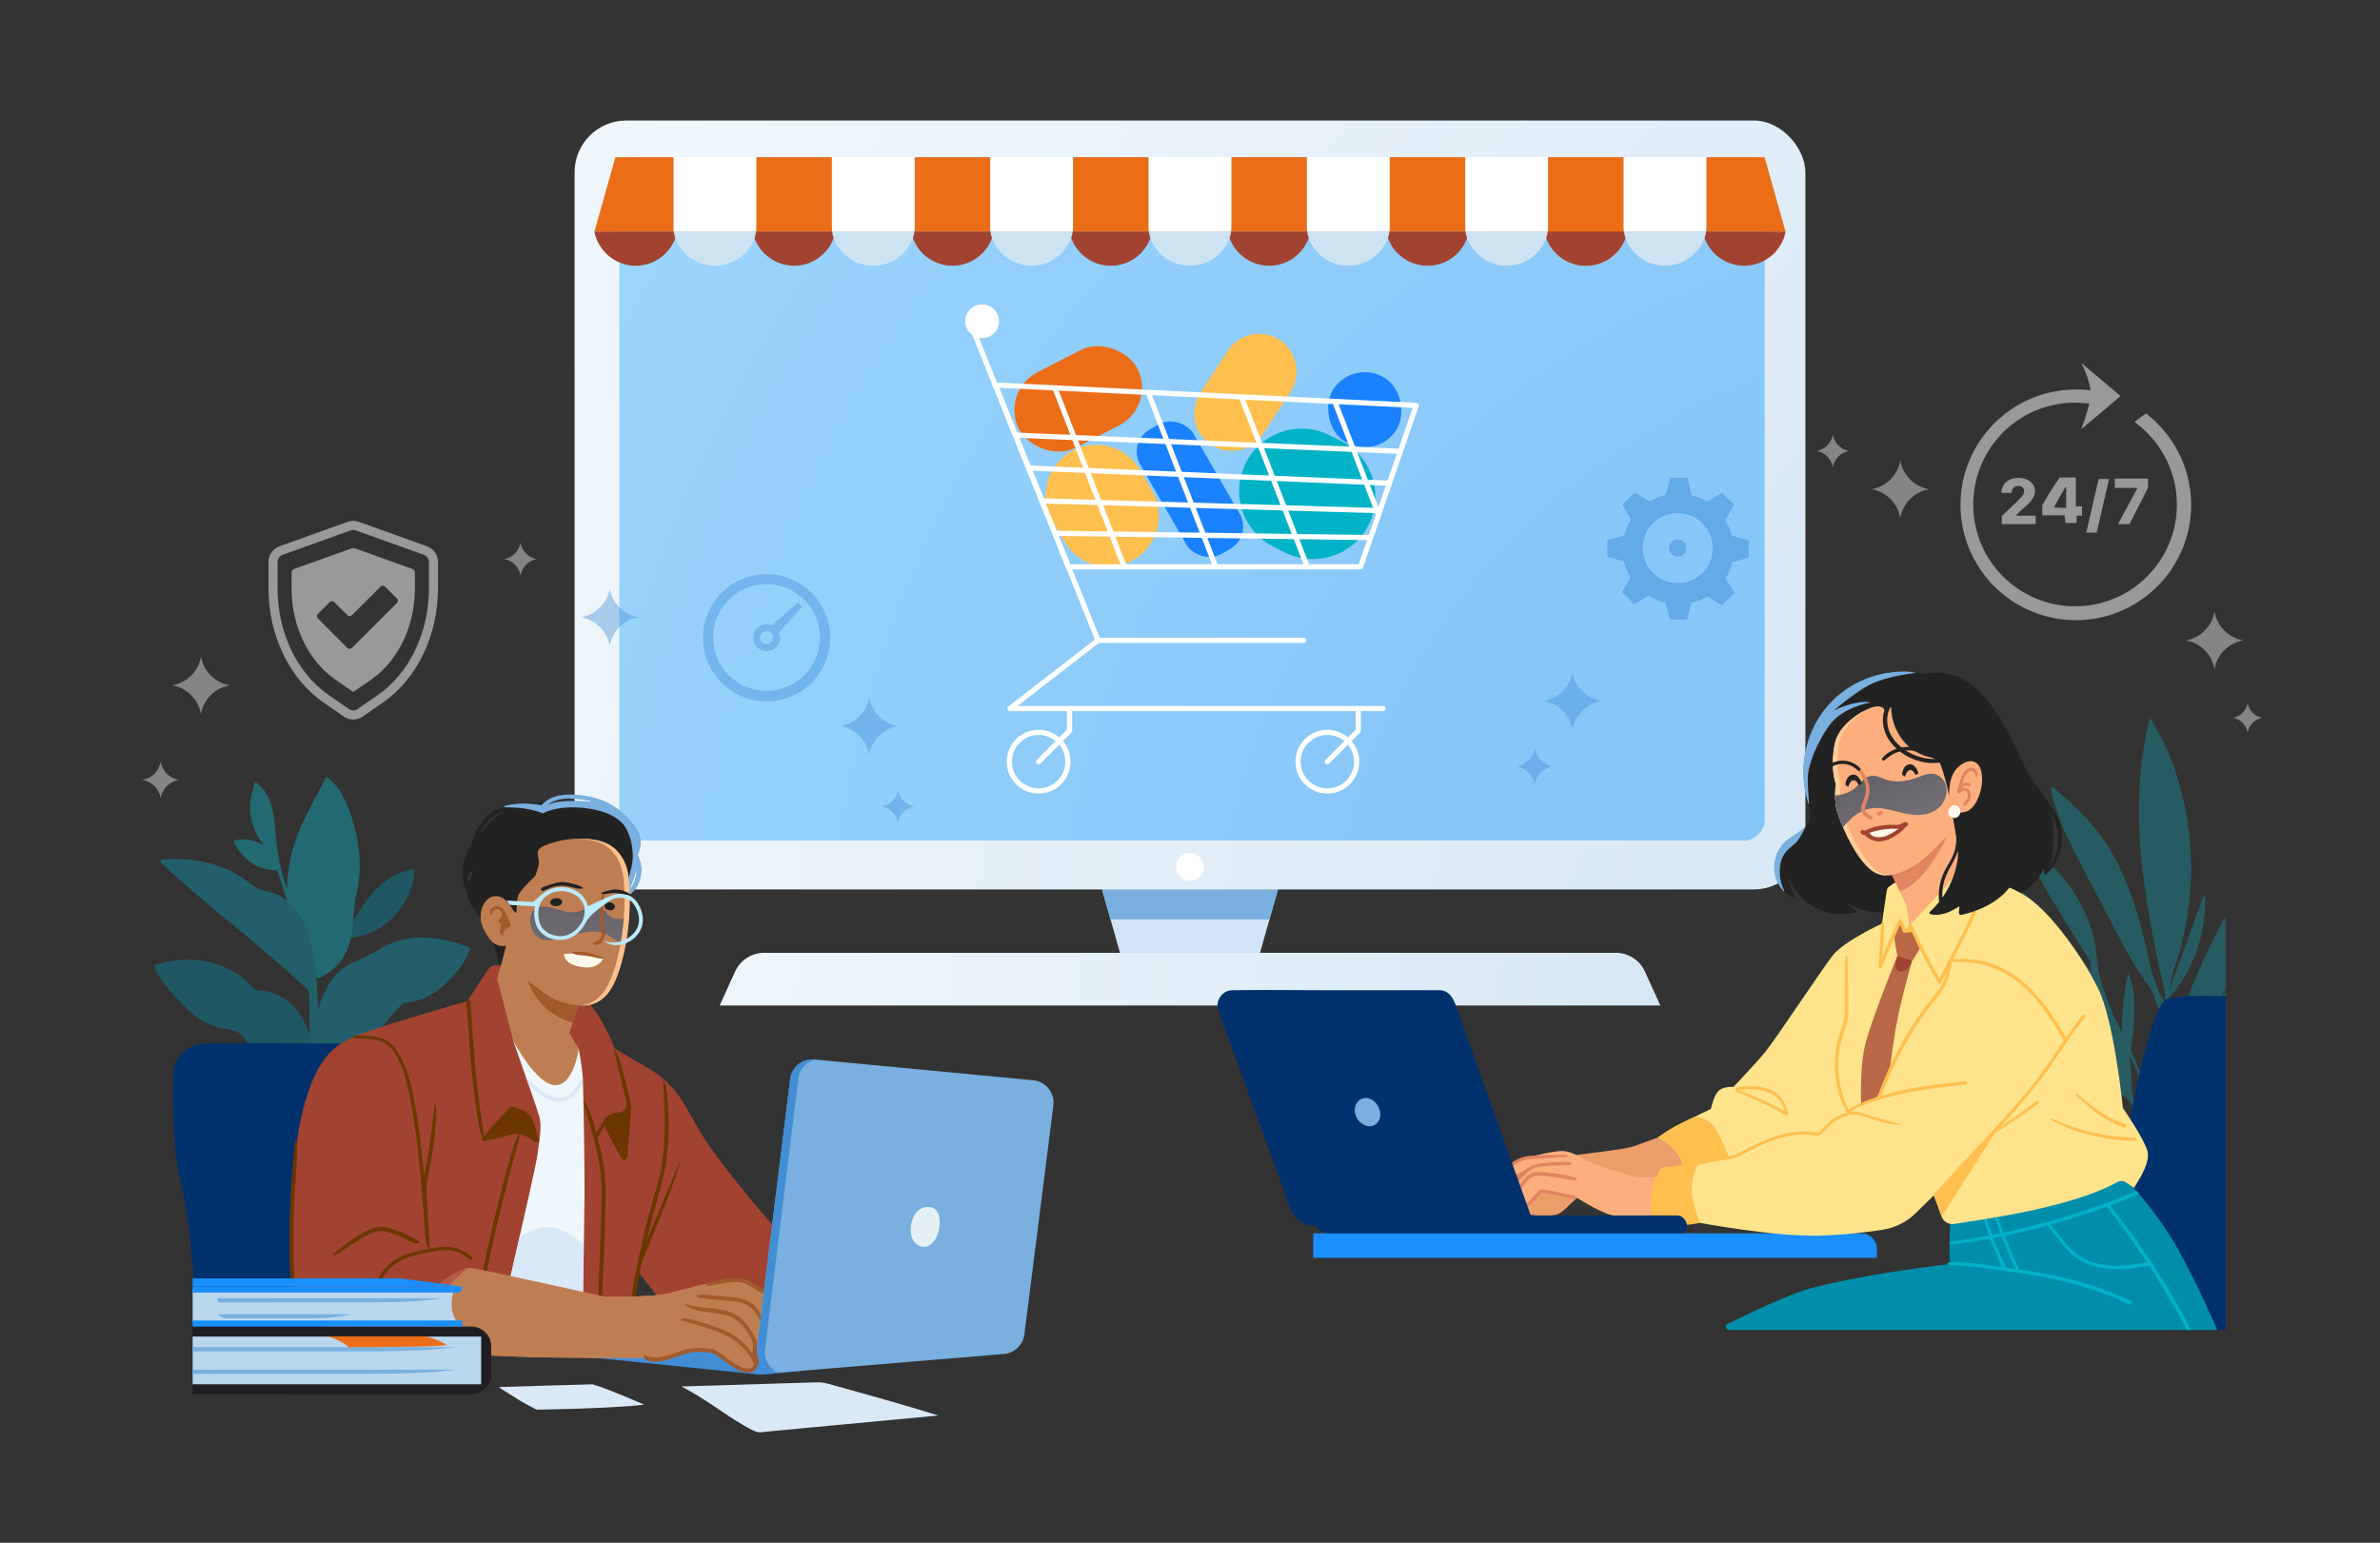 <?xml version="1.0" encoding="UTF-8"?>
<svg xmlns="http://www.w3.org/2000/svg" width="617" height="400" version="1.1" xmlns:xlink="http://www.w3.org/1999/xlink" viewBox="0 0 617 400">
  <rect x="0" y="0" width="617" height="400" fill="#333333" stroke="none"/>
  <!-- Generator: Adobe Illustrator 29.8.1, SVG Export Plug-In . SVG Version: 2.1.1 Build 2)  -->
  <defs>
    <style>
      .st0 {
        fill: #201e23;
      }

      .st1 {
        fill: #bf7e52;
      }

      .st2 {
        fill: #ffe48c;
      }

      .st3, .st4 {
        fill: #fff;
      }

      .st5 {
        fill: #b9d7ed;
      }

      .st6 {
        fill: #e08560;
      }

      .st7, .st8 {
        fill: #0ab9cf;
      }

      .st4, .st9 {
        opacity: .5;
      }

      .st10 {
        fill: #e28d72;
      }

      .st11 {
        fill: #1a82ff;
      }

      .st12 {
        fill: #d0e4f5;
      }

      .st13 {
        opacity: .4;
      }

      .st14 {
        fill: url(#radial-gradient);
      }

      .st15 {
        fill: #dae9f7;
      }

      .st16 {
        fill: url(#Gradient1);
      }

      .st16, .st17 {
        mix-blend-mode: overlay;
      }

      .st18 {
        fill: #ffce99;
      }

      .st19 {
        fill: #222;
      }

      .st20 {
        fill: url(#radial-gradient1);
      }

      .st21 {
        fill: #fcaf7c;
      }

      .st22 {
        isolation: isolate;
      }

      .st23 {
        fill: #b75b49;
      }

      .st24 {
        fill: #fff8eb;
      }

      .st25 {
        fill: #08a0bf;
      }

      .st26 {
        fill: #00316c;
      }

      .st27 {
        fill: #fcc28d;
      }

      .st28 {
        fill: #7094f9;
      }

      .st29 {
        fill: #a14330;
      }

      .st30 {
        fill: #a15a2b;
      }

      .st31 {
        fill: #428dd4;
      }

      .st32 {
        fill: #eb9d6a;
      }

      .st33 {
        fill: #00b2c6;
      }

      .st34 {
        fill: url(#radial-gradient2);
      }

      .st35 {
        fill: #e6f0f7;
      }

      .st36 {
        fill: #cee3f2;
      }

      .st8 {
        opacity: .3;
      }

      .st37 {
        fill: #008eab;
      }

      .st38 {
        fill: #ffc04f;
      }

      .st39 {
        fill: #baebff;
      }

      .st40 {
        fill: #eb6d18;
      }

      .st41 {
        fill: #1a8fff;
      }

      .st42 {
        fill: #6c3600;
      }

      .st17 {
        fill: url(#Gradient);
      }

      .st43 {
        fill: #f0f7fc;
      }

      .st44 {
        fill: #79b0e0;
      }

      .st45 {
        fill: #b86846;
      }
    </style>
    <radialGradient id="radial-gradient" cx="618.463" cy="335.229" fx="618.463" fy="335.229" r="708.816" gradientTransform="translate(169.73 16.702) scale(1.075 .965)" gradientUnits="userSpaceOnUse">
      <stop offset="0" stop-color="#b9d7ed"/>
      <stop offset=".644" stop-color="#dfedf7"/>
      <stop offset="1" stop-color="#f0f7fc"/>
    </radialGradient>
    <radialGradient id="radial-gradient1" cx="325.603" cy="241.615" fx="325.603" fy="241.615" r="385.59" gradientTransform="translate(184.334 275.021) rotate(-90) scale(1.125 1.019)" gradientUnits="userSpaceOnUse">
      <stop offset="0" stop-color="#83c5f7"/>
      <stop offset=".379" stop-color="#87c7f8"/>
      <stop offset=".795" stop-color="#94d0fc"/>
      <stop offset="1" stop-color="#9ed7ff"/>
    </radialGradient>
    <radialGradient id="radial-gradient2" cx="710.559" cy="268.202" fx="710.559" fy="268.202" r="552.716" gradientTransform="matrix(1,0,0,1,0,0)" xlink:href="#radial-gradient"/>
    <linearGradient id="Gradient" x1="1009.625" y1="192.481" x2="996.044" y2="226.53" gradientTransform="translate(1495.312) rotate(-180) scale(1 -1) skewX(.321)" gradientUnits="userSpaceOnUse">
      <stop offset="0" stop-color="#5c5661"/>
      <stop offset="1" stop-color="gray"/>
    </linearGradient>
    <linearGradient id="Gradient1" data-name="Gradient" x1="1393.973" y1="219.511" x2="1393.973" y2="268.426" gradientTransform="translate(1544.158) rotate(-180) scale(1 -1)" xlink:href="#Gradient"/>
  </defs>
  <g class="st22">
    <g id="_x30_1">
      <g>
        <g id="screen">
          <g>
            <polygon class="st12" points="292.4 254.287 324.6 254.287 331.3 230.614 285.7 230.614 292.4 254.287"/>
            <polygon class="st44" points="329.1 238.388 331.3 230.614 285.7 230.614 287.9 238.388 329.1 238.388"/>
          </g>
          <g>
            <rect class="st14" x="148.965" y="31.25" width="319.07" height="199.364" rx="13.39" ry="13.39"/>
            <rect class="st20" x="220.433" y="-19.139" width="177.182" height="296.917" rx="5.19" ry="5.19" transform="translate(438.344 -179.704) rotate(90)"/>
            <circle class="st3" cx="308.5" cy="224.733" r="3.61" transform="translate(-17.184 423.748) rotate(-67.5)"/>
            <g>
              <rect class="st11" x="300.518" y="108.229" width="15.954" height="37.231" rx="6.61" ry="6.61" transform="translate(-22.091 171.241) rotate(-30)"/>
              <path class="st38" d="M314.005,115.338h0c-4.499-2.934-5.768-8.959-2.835-13.458l7.102-10.892c2.934-4.499,8.959-5.768,13.458-2.835h0c4.499,2.934,5.768,8.959,2.835,13.458l-7.102,10.892c-2.934,4.499-8.959,5.768-13.458,2.835Z"/>
              <rect class="st11" x="344.081" y="96.494" width="19.451" height="19.451" rx="9.725" ry="9.725" transform="translate(115.447 -175.998) rotate(33.105)"/>
              <rect class="st40" x="262.273" y="92.45" width="34.491" height="21.932" rx="10.966" ry="10.966" transform="translate(-16.368 139.146) rotate(-27.189)"/>
              <path class="st38" d="M293.869,145.176h0c-6.277,3.624-14.303,1.473-17.927-4.803l-3.103-5.375c-3.624-6.277-1.473-14.303,4.803-17.927h0c6.277-3.624,14.303-1.473,17.927,4.803l3.103,5.375c3.624,6.277,1.473,14.303-4.803,17.927Z"/>
              <path class="st33" d="M330.217,141.791l2.939,1.464c7.997,3.984,17.71.731,21.694-7.266h0c3.984-7.997.731-17.71-7.266-21.694l-2.939-1.464c-7.997-3.984-17.71-.731-21.694,7.266h0c-3.984,7.997-.731,17.71,7.266,21.694Z"/>
              <g>
                <path class="st3" d="M358.493,184.382h-96.677c-.288,0-.543-.183-.637-.455-.093-.272-.003-.573.225-.75l22.432-17.376-33.099-82.248c-.139-.345.028-.737.373-.875.342-.138.736.028.875.373l33.289,82.72c.112.279.026.599-.212.783l-21.279,16.483h94.71c.372,0,.673.301.673.673s-.301.673-.673.673Z"/>
                <path class="st3" d="M337.963,166.708h-53.312c-.372,0-.673-.301-.673-.673s.301-.673.673-.673h53.312c.372,0,.673.301.673.673s-.301.673-.673.673Z"/>
                <path class="st3" d="M352.719,147.633h-75.738c-.275,0-.522-.167-.624-.422l-18.97-47.138c-.085-.212-.057-.454.076-.641.132-.187.338-.293.581-.282l109.144,5.293c.212.011.405.12.524.295.119.175.148.396.079.597l-14.436,41.845c-.093.271-.349.453-.636.453ZM277.435,146.288h74.804l13.987-40.543-107.199-5.199,18.408,45.743Z"/>
                <path class="st3" d="M363.049,117.691c-.01,0-.019,0-.029,0l-99.83-4.203c-.371-.016-.66-.329-.644-.7.016-.371.348-.659.7-.644l99.83,4.203c.371.016.66.329.644.7-.015.361-.313.645-.671.645Z"/>
                <path class="st3" d="M360.2,125.95c-.01,0-.019,0-.029,0l-93.529-3.938c-.371-.016-.66-.329-.644-.7.015-.371.33-.66.7-.644l93.529,3.938c.371.016.66.329.644.7-.015.361-.313.645-.671.645Z"/>
                <path class="st3" d="M357.351,133.056h-.02l-87.25-2.52c-.371-.011-.664-.321-.653-.692.011-.365.31-.653.672-.653h.02l87.25,2.52c.371.011.664.321.653.692-.011.365-.31.653-.672.653Z"/>
                <path class="st3" d="M354.954,140.046h-.009l-81.473-1.108c-.371-.005-.669-.31-.664-.682.005-.369.306-.664.673-.664h.009l81.473,1.108c.371.005.669.31.664.682-.005.369-.305.664-.673.664Z"/>
                <path class="st3" d="M291.448,147.633c-.269,0-.524-.163-.627-.43l-17.968-46.388c-.134-.347.038-.736.384-.871.346-.134.736.037.871.384l17.967,46.388c.134.347-.038.736-.384.871-.08.031-.162.045-.243.045Z"/>
                <path class="st3" d="M315.174,147.633c-.269,0-.524-.163-.627-.43l-17.514-45.215c-.134-.346.038-.736.384-.871.348-.134.736.037.871.384l17.514,45.215c.134.346-.038.736-.384.871-.08.031-.162.045-.243.045Z"/>
                <path class="st3" d="M338.9,147.633c-.269,0-.524-.163-.627-.43l-17.059-44.042c-.134-.347.038-.736.384-.871.348-.133.736.037.871.384l17.059,44.042c.134.347-.038.736-.384.871-.08.031-.162.045-.243.045Z"/>
                <path class="st3" d="M357.386,134.104c-.269,0-.524-.163-.627-.43l-11.365-29.341c-.134-.347.038-.736.384-.871.347-.135.736.037.871.384l11.365,29.341c.134.347-.038.736-.384.871-.08.031-.162.045-.243.045Z"/>
                <path class="st3" d="M269.257,205.754c-4.561,0-8.271-3.71-8.271-8.271s3.71-8.271,8.271-8.271,8.272,3.71,8.272,8.271-3.711,8.271-8.272,8.271ZM269.257,190.557c-3.818,0-6.925,3.107-6.925,6.925s3.107,6.925,6.925,6.925,6.926-3.107,6.926-6.925-3.107-6.925-6.926-6.925Z"/>
                <path class="st3" d="M344.106,205.754c-4.561,0-8.271-3.71-8.271-8.271s3.71-8.271,8.271-8.271,8.271,3.71,8.271,8.271-3.71,8.271-8.271,8.271ZM344.106,190.557c-3.818,0-6.925,3.107-6.925,6.925s3.107,6.925,6.925,6.925,6.925-3.107,6.925-6.925-3.107-6.925-6.925-6.925Z"/>
                <path class="st3" d="M344.106,198.155c-.172,0-.344-.066-.476-.197-.263-.263-.263-.689,0-.951l7.829-7.828v-5.469c0-.372.301-.673.673-.673s.673.301.673.673v5.748c0,.179-.071.35-.197.476l-8.026,8.025c-.131.131-.304.197-.476.197Z"/>
                <path class="st3" d="M269.257,198.155c-.172,0-.344-.066-.476-.197-.263-.263-.263-.689,0-.951l7.829-7.828v-5.469c0-.372.301-.673.673-.673s.673.301.673.673v5.748c0,.179-.071.35-.197.476l-8.026,8.025c-.131.131-.304.197-.476.197Z"/>
                <circle class="st3" cx="254.604" cy="83.302" r="4.384"/>
              </g>
            </g>
          </g>
          <path class="st34" d="M426.441,251.905l3.986,8.793h-243.854l3.986-8.793c1.342-2.959,4.29-4.86,7.54-4.86h220.803c3.249,0,6.198,1.901,7.54,4.86Z"/>
          <g id="tent">
            <path class="st40" d="M420.976,60.048c.068.574.198,1.142.399,1.684,0,.006.003.013.006.016,0,.003.003.006.003.01-1.537,4.172-5.552,7.143-10.261,7.143s-8.734-2.981-10.255-7.166c0-.003-.003-.006-.003-.01.198-.542.328-1.103.396-1.677h-247.162l5.439-19.289h297.916l5.439,19.289h-41.917Z"/>
            <g>
              <path class="st3" d="M196.082,40.729v18.169c0,.38-.023.763-.071,1.14h-21.336c-.049-.377-.071-.76-.071-1.14v-18.169h21.479Z"/>
              <path class="st3" d="M237.133,40.729v18.169c0,.38-.023.763-.071,1.14h-21.339c-.049-.377-.071-.76-.071-1.14v-18.169h21.482Z"/>
              <path class="st3" d="M278.184,40.729v18.169c0,.38-.023.763-.071,1.14h-21.339c-.049-.377-.071-.76-.071-1.14v-18.169h21.482Z"/>
              <path class="st3" d="M319.231,40.729v18.169c0,.38-.019.763-.068,1.14h-21.339c-.049-.377-.071-.76-.071-1.14v-18.169h21.479Z"/>
              <path class="st3" d="M360.282,40.729v18.169c0,.38-.023.763-.071,1.14h-21.336c-.049-.377-.071-.76-.071-1.14v-18.169h21.479Z"/>
              <path class="st3" d="M401.333,40.729v18.169c0,.38-.023.763-.071,1.14h-21.336c-.049-.377-.071-.76-.071-1.14v-18.169h21.479Z"/>
              <path class="st3" d="M442.384,40.729v18.169c0,.38-.023.763-.071,1.14h-21.336c-.049-.377-.071-.76-.071-1.14v-18.169h21.479Z"/>
            </g>
            <path class="st36" d="M442.313,60.038c-.068.575-.198,1.143-.399,1.685,0,.003-.003.007-.003.007,0,.003,0,.006-.003.01-1.537,4.183-5.552,7.161-10.264,7.161s-8.717-2.975-10.258-7.151c0-.003-.003-.007-.003-.01-.003-.003-.006-.01-.006-.016-.201-.542-.331-1.111-.399-1.685h21.336Z"/>
            <path class="st36" d="M401.262,60.038c-.068.575-.198,1.137-.396,1.679t-.003.007c0,.007-.003.013-.006.016-1.537,4.183-5.552,7.161-10.261,7.161s-8.724-2.975-10.261-7.154t-.003-.007s-.003-.01-.006-.016c-.201-.542-.331-1.111-.399-1.685h21.336Z"/>
            <path class="st36" d="M360.211,60.038c-.068.575-.198,1.14-.399,1.682v.003c0,.007-.003.013-.006.016-1.537,4.183-5.552,7.161-10.261,7.161s-8.724-2.978-10.264-7.157v-.003s-.003-.01-.006-.016c-.201-.542-.331-1.111-.399-1.685h21.336Z"/>
            <path class="st36" d="M319.163,60.038c-.068.575-.198,1.143-.399,1.685-.003.003-.003.007-.003.01v.006h-.003c-1.54,4.183-5.555,7.161-10.264,7.161s-8.724-2.975-10.261-7.154t-.003-.007s-.003-.01-.006-.016c-.201-.542-.331-1.111-.399-1.685h21.339Z"/>
            <path class="st36" d="M278.112,60.038c-.068.575-.198,1.143-.399,1.685v.003c-.003.007-.006.01-.006.013-1.54,4.183-5.555,7.161-10.264,7.161s-8.721-2.978-10.264-7.157v-.003s-.003-.01-.006-.016c-.201-.542-.331-1.111-.399-1.685h21.339Z"/>
            <path class="st36" d="M237.061,60.038c-.068.575-.198,1.143-.399,1.685l-.003.003v.003s0,.006-.003.01c-1.54,4.183-5.552,7.161-10.264,7.161s-8.721-2.978-10.264-7.157v-.003s-.003-.01-.006-.016c-.201-.542-.331-1.111-.399-1.685h21.339Z"/>
            <path class="st36" d="M196.011,60.038c-.068.575-.198,1.143-.399,1.685-.003.007-.003.013-.006.016-1.537,4.183-5.552,7.161-10.264,7.161s-8.724-2.978-10.261-7.161c-.003-.003-.006-.01-.006-.016-.201-.542-.331-1.111-.399-1.685h21.336Z"/>
            <path class="st29" d="M175.08,61.74c-1.54,4.183-5.555,7.161-10.264,7.161-5.325,0-9.758-3.816-10.735-8.862h20.594c.068.575.198,1.143.399,1.685,0,.007.003.013.006.016Z"/>
            <path class="st29" d="M216.127,61.74v.003c-1.537,4.179-5.555,7.157-10.258,7.157s-8.727-2.978-10.264-7.161c.003-.003.003-.01.006-.016.201-.542.331-1.111.399-1.685h19.711c.068.575.198,1.143.399,1.685.003.007.006.013.006.016Z"/>
            <path class="st29" d="M257.178,61.74v.003c-1.534,4.179-5.552,7.157-10.255,7.157s-8.737-2.984-10.264-7.17v-.003l.003-.003c.201-.542.331-1.111.399-1.685h19.711c.068.575.198,1.143.399,1.685.003.007.006.013.006.016Z"/>
            <path class="st29" d="M298.232,61.747c-1.537,4.179-5.552,7.154-10.264,7.154s-8.73-2.984-10.255-7.173v-.003c.201-.542.331-1.111.399-1.685h19.711c.068.575.198,1.143.399,1.685.003.007.003.013.006.016t.003.007Z"/>
            <path class="st29" d="M339.28,61.74v.003c-1.534,4.179-5.552,7.157-10.258,7.157s-8.724-2.978-10.261-7.161v-.006s0-.007.003-.01c.201-.542.331-1.111.399-1.685h19.711c.068.575.198,1.143.399,1.685.003.007.003.013.006.016Z"/>
            <path class="st29" d="M380.334,61.747c-1.537,4.179-5.552,7.154-10.258,7.154s-8.74-2.984-10.261-7.173l-.003-.003v-.003c.201-.542.331-1.107.399-1.682h19.715c.068.575.198,1.143.399,1.685.003.007.003.013.006.016t.003.007Z"/>
            <path class="st29" d="M421.385,61.75c-1.537,4.176-5.552,7.151-10.261,7.151s-8.734-2.984-10.255-7.173c0-.003-.003-.007-.003-.01.198-.542.328-1.104.396-1.679h19.715c.068.575.198,1.143.399,1.685,0,.007.003.013.006.016,0,.003.003.007.003.01Z"/>
            <path class="st29" d="M462.919,60.038c-.976,5.046-5.416,8.862-10.741,8.862-4.709,0-8.724-2.978-10.264-7.161,0-.003-.003-.006-.003-.01,0,0,.003-.003.003-.007.201-.542.331-1.111.399-1.685h20.607Z"/>
          </g>
        </g>
        <g>
          <path class="st8" d="M487.639,212.553c4.694.766,9.173,2.382,13.483,4.322,4.237,1.905,8.392,4.023,12.427,6.335,10.883,6.238,19.875,16.928,27.227,26.927.239.335.838,1.066,1.472,1.903-.179-.933-.311-1.88-.371-2.826-2.023-3.184-4.047-6.37-6.022-9.578-1.246-2.023-2.467-4.034-3.676-6.071-1.173-1.974-2.383-3.951-3.424-5.998-1.078-2.131-1.916-4.381-2.06-6.789,0-.203.204-.335.383-.215,7.651,5.184,13.219,13.207,15.625,22.127.91,3.364.838,6.896,1.605,10.295.79,3.556,2.454,7.042,3.627,10.502.731,1.317,1.449,2.657,2.144,3.999.024-2.971.215-5.939.562-8.897.252-2.118.599-4.215,1.03-6.297.85,1.747,1.293,3.568,1.498,5.447.214,1.915.238,3.855.142,5.783-.119,2.933-.526,5.831-.922,8.728.97,2.12,1.88,4.264,2.73,6.431,1.641,3.938,3.053,7.962,4.191,12.08.347,1.27.67,2.538.97,3.819-.312-5.149-.43-10.308-.372-15.468-1.293-1.82-2.011-3.929-2.179-6.047-.034-.288.288-.395.479-.203.743.729,1.341,1.604,1.784,2.561.108-3.651.312-7.302.623-10.943-.216-.646-.419-1.292-.647-1.939-.706-2.059-1.496-4.095-2.334-6.107-1.771-2.275-3.341-4.742-4.79-7.196-1.987-3.327-3.795-6.776-5.579-10.212-1.976-3.808-3.975-7.604-5.963-11.398-1.879-3.58-3.795-7.136-5.483-10.8-1.868-4.024-3.401-8.177-4.167-12.549-.035-.215.24-.382.407-.25,3.089,2.549,6.094,5.172,8.812,8.105,2.61,2.837,4.885,5.962,6.801,9.316,3.784,6.585,6.154,13.924,7.998,21.252.802,3.136,1.509,6.296,2.143,9.457.659,1.712,1.305,3.425,1.952,5.137.467.826.898,1.665,1.305,2.527.072-.719.155-1.426.239-2.131-2.191-9.472-4.094-18.739-5.364-28.09-1.269-9.255-1.867-18.63-1.125-27.956.407-5.245,1.269-10.44,2.526-15.541,5.089,7.998,8.118,16.846,9.615,25.909,1.496,9.063,1.424,18.403-.228,27.455-.754,4.118-1.844,8.178-3.269,12.116-.335,1.616-.682,3.054-1.041,4.479-.012.166-.024.334-.036.501.539-1.52,1.127-3.041,1.688-4.537.802-2.156,1.616-4.299,2.395-6.466,1.532-4.334,3.077-8.656,4.633-12.989.084-.253.539-.228.551.07.204,7.556-1.891,15.194-5.927,21.589-1.053,1.675-2.227,3.209-3.544,4.668-.024.216-.036.431-.06.647-.059.682-.107,1.366-.167,2.047.982,2.564,1.784,4.981,2.466,7.413.012-1.271.24-2.564.503-3.7.527-2.347,1.401-4.598,2.275-6.838,1.784-4.584,3.76-9.11,5.903-13.553,1.221-2.515,2.49-5.016,3.831-7.472.066-.082.066,18.936.066,18.936-2.514,4.551-4.901,9.167-6.795,14.003-1.317,3.341-2.466,6.728-3.46,10.164.06.504.132,1.006.192,1.498.922-3.629,2.059-7.209,3.365-10.717,1.869-4.984,4.151-9.799,6.698-14.476v14.254c-2.221,1.934-4.412,3.766-6.136,6.029-1.904,2.516-2.85,5.425-3.353,8.501-.036.227-.072.455-.107.67.119,1.211.215,2.431.311,3.64,2.166-3.968,5.417-7.376,9.285-9.706v3.773c-2.355,3.223-6.422,5.296-9.106,8.353.038.563.072,1.124.108,1.687.096,1.389.228,2.802.252,4.19.012.312.024.612.012.924,0,.166,0,.334-.012.514-.024.406-.06.801-.132,1.198-.621,0-1.245,0-1.892.012.012-.588.012-1.163.012-1.736,0-.312,0-.612-.012-.924,0-.634-.023-1.257-.036-1.89-.096.825-.155,1.352-.227,1.89-.036.3-.072.612-.108.912-.06.585-.132,1.172-.204,1.748-.417.012-.848.012-1.269.012,0-.588.012-1.175.036-1.76.012-.312.024-.612.036-.924.168-3.4.575-6.788,1.174-10.139-.084-.779-.18-1.545-.276-2.324-.407,1.736-.79,3.485-1.125,5.233-.467,2.393-.85,4.813-1.149,7.23-.037.301-.073.612-.108.91-.072.587-.132,1.186-.192,1.774h-.778c.012-.588.024-1.175.048-1.774.012-.298.024-.609.048-.91.251-5.783,1.113-11.552,2.478-17.168-.647-4.322-1.569-8.405-2.706-12.417-.096,8.274-.168,16.536-.132,24.809.012,1.605.024,3.184.036,4.776,0,.301.012.612.012.91.012.599.024,1.186.024,1.774h-1.065c-.12-.804-.204-1.283-.288-1.76-.06-.3-.108-.612-.179-.912-.192-1.077-.419-2.143-.659-3.208-.922-3.652-1.999-7.268-3.221-10.835-.874-2.515-1.808-4.994-2.837-7.447-.443-1.019-.898-2.013-1.377-3.005.239,3.615.443,7.159.67,10.715,1.198,2.693,1.892,4.07,2.563,5.448,1.364,2.765,2.682,5.543,3.975,8.332.143.3.275.612.419.912.275.585.538,1.172.814,1.76-.707,0-1.413-.012-2.095-.012-.204-.576-.42-1.163-.647-1.736-.108-.3-.215-.6-.335-.888-.479-1.28-.982-2.561-1.497-3.83-.91.515-1.269.503-1.604.407-.743-.18-1.473-.634-2.107-1.043-1.341-.896-2.479-2.07-3.329-3.436-.132-.203.036-.539.299-.419,1.246.539,2.443,1.173,3.58,1.893.551.358,1.102.742,1.629,1.136.335.265.73.527,1.053.838-.982-2.932-2.191-5.711-3.508-8.451-6.561-4.922-12.56-10.572-17.876-16.836-.263-.31.156-.694.479-.489,5.699,3.471,10.752,7.889,15.086,12.953-3.077-6.106-6.931-12.356-11.23-18.257-1.509-2.06-3.065-4.06-4.67-6.035-1.927-.515-3.854-1.031-5.783-1.508-6.788-1.736-13.613-3.294-20.45-4.815-3.867-.85-7.734-1.7-11.59-2.562-.359-.072-.395-.573-.012-.646,8.214-1.509,16.524-3.137,24.916-2.395.552.048,1.102.108,1.653.181-.168-.108-.336-.204-.503-.312-3.437-.969-6.848-2.059-10.213-3.269-2.85-1.041-5.771-2.108-8.298-3.808-1.353-.909-2.561-2.011-3.52-3.328-.143-.204,0-.515.264-.478,2.825.334,5.603.933,8.297,1.783-.623-.443-1.257-.874-1.89-1.317-3.929-2.778-7.808-5.638-11.22-9.04-3.496-3.483-6.478-7.567-8.166-12.235-.06-.192.072-.431.299-.396Z"/>
          <path class="st41" d="M340.437,319.767h142.09c2.235,0,4.049,1.814,4.049,4.049v2.305h-146.139v-6.354h0Z"/>
          <path class="st32" d="M437.235,302.302c-.431-2.203-6.551-7.71-6.551-7.71,0,0-5.669,2.146-7.754,2.785-1.977.606-14.139,2.06-15.37,2.226-.676-.009-1.358-.109-2.03.003-.846.141-1.629.539-2.339,1.007-.755.497-1.452,1.082-2.151,1.654-.776.635-1.544,1.279-2.305,1.933-1.52,1.307-3.011,2.649-4.47,4.025-.721.68-1.439,1.365-2.14,2.065-.595.595-1.183,1.261-1.384,2.102-.094.393-.193.996.094,1.336.26.31.81.276,1.176.26.812-.035,1.581-.293,2.255-.728.368,1.153,1.769,1.541,2.883,1.747,1.593.295,3.228.361,4.84.183.723-.081,1.46-.177,2.121-.499.667-.326,1.231-.863,1.78-1.352,1.226-1.093,2.398-2.245,3.586-3.378.954-.909,1.904-1.827,2.869-2.727l23.529.211,1.361-5.143Z"/>
          <g>
            <path class="st21" d="M430.224,305.062s-4.638.474-6.504,0-10.287-3.046-12.456-4.105c-2.168-1.059-2.874-2.017-5.496-2.471-2.623-.454-11.498,2.118-11.498,2.118,0,0-5.163,3.53-6.556,3.833-1.393.302-3.042,1.445-3.042,2.252s.437,1.984,1.412,1.681c.975-.303,3.866-1.748,4.639-2.185s5.11-2.723,5.11-2.723c0,0-2.555,2.588-3.328,3.462-.773.875-3.295,3.598-3.967,4.236-.672.639-.773,1.278-.605,1.883s1.665.932,1.665.932c0,0-.533,1.36.117,1.993.649.633,1.882.672,2.521,0,.639-.672,5.413-5.231,5.883-5.725.471-.495,1.412-1.402,1.412-1.402l9.414,1.782s6.589,4.303,9.884,4.639l10.458-.034s-1.146-2.353-.675-5.513c.471-3.16,1.612-4.653,1.612-4.653Z"/>
            <path class="st6" d="M390.405,313.913c.253-.278.505-.555.743-.846.462-.563.891-1.152,1.299-1.755.82-1.209,1.559-2.47,2.378-3.68.733-1.082,1.582-2.303,2.908-2.677.827-.234,1.712-.148,2.555-.069.919.086,1.834.2,2.746.337,1.809.27,3.63.693,5.46.768.352.015.385-.48.08-.586-1.651-.577-3.428-.849-5.152-1.11-.85-.128-1.702-.242-2.557-.333-.808-.086-1.633-.184-2.446-.114-.765.066-1.5.28-2.137.717-.596.409-1.082.937-1.521,1.507-.947,1.232-1.72,2.592-2.551,3.902-.411.647-.833,1.288-1.29,1.903-.446.601-.966,1.132-1.432,1.714-1.041-.22-1.269-.501-1.329-.852-.13-.765.58-1.304,1.052-1.794,1.247-1.291,2.495-2.583,3.742-3.875,1.108-1.148,2.172-2.421,3.438-3.401.611-.473,1.286-.832,2.039-1.016.801-.196,1.638-.25,2.457-.319,2.02-.171,4.048-.232,6.074-.19.551.012.551-.845,0-.856-2.026-.041-4.054.021-6.074.193-.932.08-1.892.139-2.799.38-.816.217-1.55.627-2.213,1.141-2.047,1.283-4.48,2.456-6.357,3.353-.509.243-1.022.478-1.539.705-.526.23-1.061.49-1.623.618-.43.097-.98.073-1.276-.308-.307-.395.023-.908.345-1.17.42-.341.964-.535,1.447-.768.538-.261,1.07-.532,1.596-.815,1.034-.557,2.045-1.157,3.029-1.798.961-.627,1.891-1.375,2.97-1.791,1.123-.432,2.356-.502,3.544-.579,1.378-.089,2.759-.139,4.139-.205.712-.035,1.423-.08,2.135-.123.69-.041,1.389-.059,2.056-.254.171-.05.19-.326,0-.366-.657-.138-1.323-.113-1.991-.103-.691.011-1.381.018-2.071.037-1.337.037-2.674.062-4.01.137-1.304.072-2.678.127-3.92.571-1.19.425-2.193,1.204-3.24,1.89-1.085.712-2.204,1.373-3.351,1.981-.583.308-1.173.602-1.769.884-.502.237-1.029.483-1.399.912-.743.861-.604,2.118.485,2.599,1.15.508,2.403-.195,3.448-.656,1.753-.773,3.46-1.646,5.114-2.613-.548.568-1.096,1.137-1.644,1.705-.706.732-1.411,1.464-2.117,2.196-.671.695-1.404,1.366-2.018,2.112-.578.703-.779,1.658-.218,2.442.243.34.895.75,1.406.723-.146.358-.194.744-.052,1.138.211.59.773,1.004,1.37,1.145,1.514.358,2.819-.941,3.843-1.859,1.216-1.088,2.351-2.261,3.466-3.451.321-.342.641-.686.96-1.03.281-.303.577-.748.934-.964.351-.213.924.02,1.296.095.467.093.934.187,1.4.28,1.952.392,3.903.783,5.855,1.174.535.108.764-.713.226-.821-1.612-.324-3.224-.647-4.836-.971l-2.482-.498c-.738-.148-1.47-.372-2.104.166-.569.482-1.051,1.106-1.56,1.652-.529.567-1.061,1.131-1.603,1.685-1.074,1.098-2.183,2.244-3.43,3.146-.503.364-1.138.73-1.777.55-.504-.141-.902-.575-.679-1.112.115-.278.332-.511.532-.73Z"/>
          </g>
          <path class="st26" d="M561.757,259.006c2.798-.916,9.312-.937,15.243-.719v86.54s-24.468,0-24.468,0l-4.722-29.588s8.218-54.36,13.947-56.233Z"/>
          <g>
            <path class="st37" d="M564.5,323.633c-4.962-8.944-12.794-17.28-12.794-17.28l-2.925-1.916-43.138,11.017s-.577,10.97,0,12.281c0,0-20.155,2.118-36.381,6.301-4.887,1.259-15.912,6.523-21.375,9.205-.796.391-.511,1.586.376,1.586h126.539s-4.519-10.772-10.302-21.194Z"/>
            <path class="st33" d="M552.425,338.146c.282-.169.37-.653-.019-.834-.62-.288-1.386-.642-1.603-.738-.721-.32-1.446-.63-2.175-.932-1.441-.595-2.898-1.153-4.368-1.671-2.98-1.051-6.017-1.937-9.091-2.664-6.235-1.476-12.592-2.345-18.936-3.189-1.808-.24-3.616-.488-5.432-.651-1.834-.164-3.756-.369-5.592-.153-.4.047-.409.592,0,.629,1.644.149,3.297.159,4.943.325,1.647.165,3.291.38,4.931.604,3.221.439,6.444.872,9.655,1.375,6.358.997,12.655,2.329,18.745,4.434,1.69.584,3.362,1.219,5.013,1.905.678.282,2.839,1.263,3.52,1.573.155.071.297.053.409-.013Z"/>
            <path class="st33" d="M514.408,316.27c.304,1.122.649,2.234,1.013,3.337.733,2.223,1.598,4.404,2.546,6.544.47,1.061.966,2.11,1.484,3.149.342.014.685.029,1.022.083-2.151-4.145-3.894-8.457-5.279-12.885-.333-1.065-.606-2.178-1.004-3.227-.32,1.088-.036,2.062.218,2.999Z"/>
            <path class="st33" d="M516.212,312.792c.204.625.403,1.252.604,1.878.408,1.274.868,2.53,1.328,3.786.905,2.472,1.864,4.926,2.887,7.352.287.681.577,1.361.871,2.039.152.351.305.702.459,1.052.15.342.264.704.533.972.217.217.65.066.632-.262-.018-.319-.147-.575-.276-.863-.139-.31-.277-.621-.414-.932-.266-.603-.53-1.206-.79-1.811-.524-1.216-1.044-2.434-1.551-3.657-1.011-2.439-1.942-4.909-2.941-7.351-.275-.671-.546-1.344-.803-2.022-.546-.204-.543-.192-.539-.181Z"/>
            <path class="st33" d="M510.244,322.078c1.704-.249,3.404-.525,5.1-.829,3.43-.615,6.84-1.332,10.228-2.15,6.772-1.637,13.452-3.654,19.998-6.042,1.848-.674,3.685-1.378,5.511-2.111,1.141-.458,2.304-.902,3.443-1.391-.23-.272-.451-.531-.659-.774-.857.367-1.711.743-2.573,1.093-1.595.647-3.199,1.271-4.812,1.873-3.245,1.211-6.523,2.332-9.831,3.359-6.635,2.061-13.385,3.739-20.204,5.065-1.89.368-3.786.707-5.685,1.023-.968.162-1.938.319-2.908.474-.819.132-1.631.287-2.447.431-.003.177-.006.352-.009.526.772-.061,1.541-.116,2.31-.21.847-.104,1.693-.214,2.538-.337Z"/>
            <path class="st33" d="M561.069,332.512c-2.78-4.525-5.74-8.94-8.883-13.221-1.762-2.398-3.577-4.756-5.443-7.073-.356-.442-.971.184-.622.622,3.282,4.125,6.395,8.384,9.342,12.754,2.946,4.37,5.719,8.857,8.313,13.444,1.081,1.912,2.13,3.842,3.147,5.789h1.091c-2.166-4.186-4.478-8.299-6.945-12.315Z"/>
            <path class="st33" d="M557.271,327.665c-.118-.172-.213-.347-.351-.497-.187.038-.374.077-.561.114-.524.105-1.048.204-1.574.296-1.072.189-2.15.344-3.234.447-2.03.194-4.096.221-6.116-.088-1.819-.278-3.614-.799-5.251-1.649-1.723-.894-3.14-2.147-4.403-3.61-.749-.866-1.46-1.764-2.182-2.653-.778-.958-1.526-1.978-2.399-2.852-.236-.235-.655.07-.469.362.635.996,1.429,1.908,2.163,2.834.728.918,1.444,1.849,2.2,2.745,1.388,1.646,2.971,3.056,4.904,4.03,3.957,1.995,8.498,2.199,12.824,1.666,1.334-.165,2.66-.387,3.98-.641.244-.047.487-.095.731-.144-.09-.118-.178-.237-.262-.36Z"/>
          </g>
          <path class="st19" d="M534.488,215.514c-.365-4.828-5.724-10.295-8.254-14.291-2.894-4.569-6.866-17.024-14.821-23.425-1.741-1.401-3.799-2.407-5.968-2.959-1.937-.492-4.062-.616-6.176-.117-2.561-.431-5.262-.64-7.856-.422-.618.052-1.234.126-1.847.217-2.77.413-5.472,1.282-7.979,2.545-5.034,2.538-9.107,6.714-11.496,11.847-2.389,5.137-3.146,11.03-1.963,16.569.592,2.771,2.263,6.117.143,8.653-1.654,1.981-4.279,2.803-5.975,4.752-1.81,2.08-2.623,4.966-2.127,7.678.474,2.589,2.218,4.901,4.517,6.146.279.15.606-.106.469-.652-.16-.343-1.439-3.131-1.512-4.703.821,2.247,2.183,4.286,3.945,5.894,2.279,2.078,5.177,3.35,8.237,3.686,1.77.195,3.572.061,5.299-.388.297-.078.241-.45.003-.55-.872-.366-1.64-.938-2.249-1.653,3.568,1.87,7.712,2.609,11.716,2.097,1.252-.16,2.485-.435,3.685-.833.257-.086.245-.41.08-.528,5.345-.327,10.721.301,16.072.085,5.551-.225,11.275-1.466,15.633-5.159,1.605-1.36,2.955-3.024,3.87-4.914-.013.436-.025.871-.037,1.307-.009.321.375.44.594.248,3.137-2.763,4.305-7.06,3.997-11.13ZM531.318,224.8c2.041-5.673.568-13.9.568-13.9,0,0,1.264,1.912,1.631,6.253.368,4.342-2.199,7.647-2.199,7.647Z"/>
          <path class="st2" d="M556.701,298.385c-1.009-3.429-6.354-11.094-6.354-11.094,0,0-2.219-22.592-6.455-31.064-4.236-8.472-11.801-18.961-17.852-23.298-6.051-4.337-13.515-5.043-13.515-5.043,0,0-2.478-5.547-2.853-6.051-.374-.505-3.299.806-3.299.806l-14.52,5.85s-2.323,1.278-2.592,1.95c-.269.672-1.345,9.027-1.345,9.027,0,0-9.884,4.488-12.843,8.32-2.958,3.833-14.725,21.584-17.28,24.744-2.555,3.16-8.405,9.279-8.405,9.279,0,0-2.218-.202-3.63.807-1.412,1.008-2.219,4.908-2.219,4.908,0,0-7.8,3.698-9.481,4.64-1.681.941-4.216,2.742-4.216,2.742,0,0,5.527,2.569,6.518,7.467l-5.664.84s-2.084,3.609-2.084,6.5c0,.877-.227,2.643-.179,3.631.108,2.267.549,3.642.549,3.642,0,0,2.053.342,2.745.347,4.685.034,8.237-.403,8.237-.403,0,0,19.712,3.743,31.512,3.44,6.54-.168,12.49-.893,16.497-1.506,3.281-.502,6.32-2.027,8.687-4.354l4.69-4.607,2.018,5.556c.479,1.317,1.825,2.11,3.209,1.887,7.69-1.235,30.097-4.125,42.388-10.883.674-.37,1.497-.343,2.14.079l2.149,1.445c0-.302,4.455-6.175,3.447-9.604Z"/>
          <path class="st21" d="M513.645,200.117c-.892-4.276-4.906-2.894-6.75-.395-1.845,2.5-1.594,6.578-1.594,6.578-.056-.329-1.647-7.959-3.205-9.932-1.557-1.974-5.017-2.829-6.955-6.907-1.938-4.078-3.485-7.827-6.572-5.262,0,0-.382-1.71-3.264-.789-2.881.92-8.724,4.636-9.661,9.472-1.266,6.533.281,10.409.281,10.409,0,0-.643,3.912.449,7.398,1.092,3.486,3.63,8.898,5.836,11.792,2.206,2.895,4.286,5,8.277,4.408l3.617,7.63.914,5.447s10.491-11.104,12.072-13.209c1.58-2.105,1.584-2.763,1.584-2.763l-2.647-13.437c.775.182,2.076.33,3.638-.113,2.553-.723,4.871-6.051,3.98-10.327Z"/>
          <path class="st18" d="M475.644,192.882c.809-4.175,5.274-7.514,8.334-8.942-2.91,1.677-6.464,4.85-7.187,8.582-1.266,6.534.455,10.769.455,10.769,0,0-.643,3.912.448,7.398,1.092,3.486,3.631,8.898,5.837,11.792,1.689,2.216,3.252,4.04,5.682,4.507-3.185.01-5.044-1.937-7.003-4.507-2.206-2.894-4.744-8.306-5.836-11.792-1.092-3.486-.449-7.398-.449-7.398,0,0-1.547-3.876-.281-10.409Z"/>
          <path class="st17" d="M475.738,206.248c5.514-.474,6.118-3.614,8.084-4.643,2.397-1.255,3.971.435,6.366.856,2.172.382,4.433.013,6.52-.746,1.559-.566,3.173-1.363,4.783-1.02,1.187.252,2.192,1.136,2.705,2.244.512,1.108.553,2.413.222,3.599-.33,1.186-1.025,2.269-1.963,3.061-1.584,1.338-3.747,1.782-5.795,1.69-2.048-.092-4.034-.663-6.024-1.142-1.841-.442-3.599-.865-5.507-.548-1.805.3-3.482,1.141-4.87,2.337-.495.427-1.471,1.368-2.451,2.546-.587-1.365-1.085-2.678-1.434-3.793-.476-1.519-.622-3.119-.636-4.441Z"/>
          <path class="st19" d="M499.492,194.973c-1.883-1.132-4.115-1.568-6.288-1.23-.99.154-1.952.483-2.841.95-.903.474-1.799,1.101-2.425,1.919-.121.158-.04.408.099.517.168.13.365.095.524-.032.732-.586,1.422-1.172,2.263-1.603.807-.413,1.679-.696,2.571-.84,1.935-.314,3.955.122,5.624,1.124.512.308.984-.498.473-.805Z"/>
          <path class="st6" d="M504.793,216.759s-4.044,4.242-7.028,6.66c-2.983,2.417-7.278,3.47-7.278,3.47l1.983,4.182c6.811-2.01,12.323-14.312,12.323-14.312Z"/>
          <path class="st44" d="M468.978,208.325c-.004-.046-.357-4.674-.317-6.627.083-3.999,2.862-9.749,5.409-13.4,1.828-2.619,4.626-4.132,6.65-4.94,2.197-.877,3.98-1.136,3.998-1.138-.326-.224-.67-.243-1.024-.243-3.21,0-6.824,1.552-8.245,2.226,1.241-1.091,4.591-3.922,8.471-6.238,3.779-2.256,10.125-3.204,12.677-3.506-1.05-.288-2.074-.34-3.047-.34-.735,0-1.456.029-2.145.087-.591.05-1.214.123-1.853.218-2.767.412-5.461,1.272-8.007,2.554-5.059,2.55-9.157,6.773-11.538,11.891-2.44,5.245-3.14,11.151-1.97,16.629.122.57.286,1.152.459,1.769.1.355.204.724.299,1.089l.183-.031Z"/>
          <path class="st6" d="M511.89,199.28c-.77-.464-1.76-.143-2.368.45-.676.658-1.028,1.622-1.328,2.495-.335.974-.57,1.977-.805,2.978-.07.299.278.666.572.444.392-.296.919-.731,1.447-.614.349.078.576.411.672.737.28.946-.457,1.822-1.019,2.5-.337.407.245.994.576.583.803-.999,1.661-2.219,1.103-3.543-.21-.497-.62-.927-1.16-1.042-.433-.092-.839.008-1.217.193.288-1.221.619-2.466,1.238-3.542.327-.568.875-1.146,1.588-1.061.649.077.957.768.902,1.359-.028.313.487.386.548.075.147-.754-.063-1.598-.749-2.012Z"/>
          <path class="st6" d="M510.665,203.111c-.682-.282-1.508-.234-2.132.182-.511.341-1.083,1.015-.988,1.669.497.305.669.232.731.038.323-.779.486-.946.676-1.069.469-.304,1.011-.342,1.528-.156.42.151.582-.5.185-.664Z"/>
          <path class="st29" d="M482.314,215.758c.002-.277.25-.562.541-.541.272.02.543.052.813.091.488-.256.978-.501,1.513-.675.858-.281,1.748-.463,2.638-.602.957-.149,1.928-.204,2.895-.201.412.002.833.103,1.243.068.673-.198.859-.263,1.035-.35.251-.126.499-.258.745-.394.177-.099.368-.074.512.02.197.044.372.198.406.479.047.394-.402.672-.782.865-.104.247-.934,1.032-1.235,1.274-.64.514-1.326.97-2.047,1.36-1.012.548-2.117.972-3.263,1.007-1.435.044-2.872-.558-3.843-1.61-.785-.199-.952-.297-1.044-.446-.079-.091-.128-.209-.127-.345Z"/>
          <path class="st24" d="M487.993,216.995c.629-.12,1.242-.345,1.819-.629.838-.412,1.61-.944,2.374-1.48-2.564-.146-5.16.214-7.595,1.053.664.902,1.615,1.168,2.545,1.148.288-.007.574-.039.857-.092Z"/>
          <path class="st45" d="M491.9,247.805s-1.11-4.79-.706-6.102c.403-1.311,1.546-2.504,1.546-2.504l1.026,2.454,1.815-.101s2.069,3.289,2.309,3.995c0,0-1.754,3.216-2.208,3.569,0,0-3.197,11.212-4.273,17.768s-1.482,10.453-1.482,10.453l-2.49,7.341-4.937,1.934s-.434-8.449.777-14.601c1.21-6.152,8.623-24.206,8.623-24.206Z"/>
          <path class="st38" d="M479.444,288.319c-.985-2.29-1.897-4.572-2.395-7.025-.491-2.417-.626-4.915-.412-7.373.109-1.245.315-2.479.615-3.693.313-1.268.769-2.483,1.188-3.718.452-1.329.713-2.658.748-4.064.035-1.45-.005-2.903-.013-4.353-.02-3.313-.158-6.623-.212-9.935-.007-.393-.609-.394-.611,0-.019,2.983-.096,5.965-.112,8.948-.009,1.485.011,2.971.013,4.457.001,1.437-.124,2.794-.556,4.171-.4,1.278-.902,2.518-1.246,3.814-.323,1.218-.547,2.461-.688,3.713-.279,2.484-.18,4.996.268,7.455.497,2.727,1.398,5.556,2.993,7.849.182.261.542.039.42-.246Z"/>
          <path class="st38" d="M463.585,288.573c-.325-1.173-.727-2.338-1.374-3.37-1.729-2.757-5.307-3.523-8.362-3.579-.963-.018-1.928.053-2.877.216-.313.054-.633.121-.896.297-.228.152-.409.462.095.926,4.378,1.678,8.631,3.683,12.71,5.994.208.117.493.228.661.058.094-.095.103-.233.043-.542ZM450.662,282.732c.289-.124.616-.167.925-.205.582-.072,1.168-.109,1.754-.114,1.159-.01,2.315.111,3.444.367,1.054.238,2.163.55,3.093,1.114.804.487,1.394,1.225,1.839,2.042.364.668.633,1.38.876,2.1-1.853-1.006-3.727-1.964-5.646-2.839-2.041-.93-4.127-1.837-6.285-2.465Z"/>
          <path class="st38" d="M447.633,300.363c.614-.529.26-1.163.142-1.468-.185-.478-.379-.951-.582-1.422-.423-.986-.885-1.956-1.381-2.908-.472-.902-.944-1.839-1.57-2.646-.617-.795-1.441-1.356-2.361-1.748-.705-.3-1.533-.606-2.33-.696-2.226,1.033-4.642,2.214-5.493,2.691-1.681.941-4.216,2.742-4.216,2.742,0,0,5.527,2.569,6.518,7.467l-1.789.265c.299.389.503.609.834.68.318.068.643-.034.946-.124.404-.121.808-.243,1.212-.364,1.557-.465,3.117-.92,4.691-1.328,1.775-.46,3.567-.857,5.379-1.141Z"/>
          <path class="st38" d="M553.372,294.877c-5.768.012-11.413-1.083-16.837-3.012-1.548-.551-3.095-1.153-4.584-1.847-.207-.097-.389.198-.182.311,1.29.709,2.588,1.377,3.946,1.95,1.349.569,2.728,1.054,4.131,1.475,2.781.834,5.635,1.412,8.522,1.72,1.662.177,3.333.263,5.004.264.554,0,.555-.862,0-.861Z"/>
          <path class="st38" d="M540.546,263.61c-.145.451-.573.851-.86,1.225-.298.389-.595.78-.891,1.171-.591.783-1.176,1.571-1.755,2.362-.593.81-3.852,5.639-4.319,6.338-.458.685-.923,1.366-1.396,2.041-.958,1.363-1.952,2.701-2.97,4.02-3.053,3.953-6.348,7.708-9.718,11.394,1.153-.815,2.328-1.6,3.477-2.412.988-.7,1.972-1.406,2.951-2.12.959-.7,1.892-1.449,2.875-2.114.36-.244.804.332.466.603-.918.735-1.907,1.392-2.869,2.067-.99.695-1.982,1.386-2.981,2.069-1.754,1.2-3.514,2.447-5.373,3.489-2.21,2.391-4.25,4.576-6.294,6.757-1.046,1.117-2.092,2.234-3.139,3.351-.523.559-1.048,1.116-1.574,1.672-.51.539-3.881,4.253-4.496,4.676-.231.159-.534-.154-.384-.383.432-.734,3.967-4.474,4.54-5.097.577-.629,1.156-1.255,1.736-1.88,1.16-1.251,2.32-2.502,3.48-3.753,3.98-4.292,8.012-8.539,11.832-12.977,1.896-2.203,3.742-4.452,5.495-6.772.892-1.181,1.759-2.381,2.609-3.592.425-.606.844-1.216,1.257-1.83.325-.483,1.946-2.942,2.453-3.669.115-.166.232-.33.348-.495-1.372-2.412-3.352-5.427-4.961-7.666-2.748-3.827-6.084-7.302-10.198-9.662-1.965-1.127-4.086-1.973-6.304-2.448-2.491-.534-5.019-.5-7.545-.665-.249,1.247-.468,2.505-.787,3.734-.386,1.482-1.026,2.813-1.92,4.054-.786,1.092-1.663,2.116-2.484,3.181-.813,1.056-1.604,2.128-2.369,3.218-1.518,2.166-2.938,4.401-4.253,6.696-1.324,2.311-2.543,4.684-3.65,7.107-.553,1.211-1.078,2.435-1.573,3.67-.244.61-.481,1.222-.711,1.837-.149.396-.275.814-.424,1.22,7.024-2.134,14.402-2.909,21.674-3.694.572-.062.566.832,0,.893-2.174.233-4.348.468-6.517.738-3.862.48-7.716,1.074-11.504,1.973-1.879.446-3.746.958-5.58,1.566-1.067.361-1.914.689-2.759,1.022-.657.258-1.334.484-1.977.781-.515.238-.942.531-1.353.921,1.473-.116,2.399.244,3.338.527,1.05.316,2.101.632,3.155.938,2.23.647,4.461,1.292,6.697,1.916-2.354.129-4.5-.496-6.638-1.151-1.178-.36-2.426-.633-3.552-1.139-.384-.173-2.142-.412-2.631-.344-.476.068-.959.174-1.42.315-.774.237-1.523.557-2.233.945-1.295.706-2.459,1.653-3.401,2.788-.423.509-.811,1.056-1.46,1.288-.725.26-1.516.036-2.252-.049-1.599-.186-3.228-.134-4.818.107-3.221.488-6.276,1.686-9.202,3.083-1.464.699-2.89,1.473-4.348,2.184-.707.345-1.431.635-2.2.81-.792.18-1.602.267-2.406.387-1.666.247-3.322.568-4.968.924-.377.081-.754.166-1.132.252-.412.562-.557.773-.677,1.004-.248.477-.423.989-.576,1.503-.575,1.937-.633,4.017-.34,6.008.15,1.017.384,2.023.679,3.008.271.881.575,1.681.897,2.458.128.307.454,1.087-.093,1.184-2.562.452-5.168.631-7.767.504-.555-.027-1.109-.068-1.661-.122-.519-.051-1.093-.06-1.592-.213-.509-.155-.723-.523-.843-1.018-.119-.491-.214-.989-.288-1.49-.296-2.008-.255-4.048.118-6.044.183-.976.447-1.937.792-2.869.333-.902.707-1.911,1.276-2.694.297-.409.691-.573,1.183-.627.57-.063,1.145-.099,1.717-.148,1.105-.094,6.984-1.161,8.799-1.555,1.828-.398,3.664-.709,5.512-.997.814-.127,1.622-.286,2.39-.592.717-.286,1.397-.665,2.083-1.017,1.468-.755,2.942-1.499,4.45-2.173,2.965-1.325,6.069-2.379,9.32-2.68.798-.074,1.602-.1,2.403-.071.79.03,1.559.154,2.342.24.381.042.786.06,1.13-.136.276-.157.483-.413.68-.656.436-.536.884-1.05,1.395-1.517,1.397-1.277,3.067-2.216,4.866-2.758.651-1.042,1.847-1.617,2.913-2.122,1.594-.755,3.237-1.364,4.909-1.923.451-.503.619-.869.749-1.226.132-.363.267-.724.404-1.085.261-.686.53-1.369.808-2.048.564-1.376,1.16-2.739,1.792-4.086,2.255-4.807,4.95-9.407,8.043-13.722.776-1.083,1.577-2.148,2.403-3.194.835-1.058,1.727-2.079,2.46-3.213.747-1.156,1.215-2.399,1.569-3.723-.425.691-.922,1.658-1.419,2.626-.156.304-.612.28-.774,0-.606-1.044-1.202-2.094-1.787-3.15-1.037-1.872-2.038-3.763-2.999-5.675-.72-1.431-2.021-4.377-2.021-4.377-.609.094-1.217.192-1.827.279-.442-.077-.493-.352-.559-.53-.077-.208-.155-.416-.234-.624-.132-.349-.257-.705-.416-1.042-1.647,3.653-3.233,7.333-4.735,11.048-.168.416-.876.41-.845-.114.113-1.915.219-3.83.342-5.744.121-1.885.14-3.826.495-5.685.061-.316.508-.211.528.071.135,1.878-.077,3.802-.176,5.679-.055,1.043-.116,2.085-.178,3.127,1.327-3.212,2.706-6.403,4.152-9.563.144-.314.59-.25.751,0,.418.652,1.151,2.536,1.151,2.536l.999-1.498c.13-.195.424-.173.523.041.664,1.437,2.636,5.678,3.678,7.649,1.14,2.155,2.309,4.294,3.522,6.408.917-1.786,1.833-3.573,2.749-5.359.918-1.79,1.836-3.58,2.754-5.37.884-1.723,1.786-3.441,2.506-5.241.712-1.778,1.297-3.609,1.845-5.444.364-1.218.8-2.926-.261-3.924-.428-.404.218-1.048.645-.645,1.324,1.248.958,3.257.493,4.811-.573,1.914-1.185,3.826-1.942,5.676-.765,1.871-1.703,3.66-2.625,5.456-.867,1.688-1.734,3.377-2.601,5.065,2.764-.158,5.616-.016,8.297.649,4.527,1.125,8.572,3.83,11.839,7.101,3.46,3.464,6.668,8.235,9.121,12.511.262-.366.525-.731.791-1.095.592-.809,1.19-1.613,1.794-2.413.283-.375.567-.748.852-1.12.281-.367.558-.877.952-1.123.268-.168.638.112.541.415Z"/>
          <path class="st38" d="M550.962,291.425c-2.675-.839-4.807-2.007-6.781-3.372-1.099-.759-2.153-1.581-3.185-2.429-.516-.424-1.027-.855-1.536-1.288-.253-.215-.497-.448-.761-.649-.195-.149-.543-.18-.55.166-.004.174.161.322.278.427.226.203.452.405.678.607,2.459,2.194,4.99,4.355,7.897,5.907,1.05.561,2.145,1.04,3.271,1.429.189.065.385.129.584.11.198-.02.4-.145.446-.339.043-.182-.062-.373-.21-.486-.041-.032-.085-.059-.131-.083Z"/>
          <path class="st26" d="M319.547,256.73c.664-.038,1.345.002,1.975-.008,6.77-.114,13.557.009,20.329.009h20.414c3.614,0,7.227,0,10.841,0,3.535,0,4.277,3.969,5.197,6.543.741,2.07,1.481,4.141,2.222,6.212,2.032,5.685,4.064,11.37,6.097,17.054,2.064,5.774,4.128,11.548,6.192,17.321,1.252,3.501,2.503,7.002,3.755,10.503.018.049.228.764.273.764.004,0,37.896,0,37.968,0,2.625,0,3.751,4.639.776,4.639h-4.443c-3.861,0-7.722,0-11.583,0-5.375,0-10.75,0-16.126,0-6.023,0-12.047,0-18.071,0-5.807,0-11.613,0-17.42,0h-14.171c-2.558,0-5.116,0-7.674,0-1.944,0-3.995.059-4.929-2.017l-1.316-.078c-3.855-.226-5.384-3.964-6.387-7.15-.765-2.427-1.709-4.808-2.58-7.2-2.22-6.104-4.441-12.207-6.661-18.311-2.046-5.625-4.093-11.25-6.139-16.876-.744-2.044-1.487-4.088-2.231-6.132-.686-1.886.2-4.026,2.005-4.895.517-.249,1.095-.345,1.687-.378Z"/>
          <path class="st44" d="M357.827,289.314c-.122,1.214-.916,2.288-2.03,2.602-1.265.357-2.77-.317-3.654-1.462-.743-.964-1.086-2.249-.847-3.376.238-1.128,1.07-2.056,2.145-2.321,2.287-.561,4.427,1.939,4.403,4.236,0,.108-.007.215-.017.322Z"/>
          <path class="st38" d="M501.426,310.115l1.942,5.346c3.064-4.919,14.704-23.125,14.704-23.125l-16.646,17.779Z"/>
          <path class="st19" d="M500.425,237.002c2.699.702,5.289-.62,7.556-2.013-.022.254-.045.508-.067.762-.031.35-.189.898-.017,1.218.146.27.434.279.701.226.373-.075.744-.185,1.111-.286,1.43-.393,2.834-.874,4.189-1.482,2.634-1.183,5.105-2.865,6.918-5.15,1.033-1.301,1.796-2.765,2.468-4.279.171-.387.337-.777.502-1.167.141-.334.364-.703.286-1.078-.073-.349-.391-.674-.592-.952-.244-.337-.49-.672-.739-1.005-1.986-2.661-4.161-5.213-6.789-7.256-2.787-2.167-9.925-3.983-9.925-3.983,0,0,.673,3.362,1.132,6.641.006,1.374-.158,2.745-.632,4.045-.518,1.425-1.377,2.699-2.103,4.021-1.456,2.653-2.072,5.599-1.723,8.598-.739.919-1.549,1.78-2.421,2.576-.187.171-.091.502.145.564ZM503.958,232.136c-.136.207-.276.411-.418.613-.071-1.349.067-2.716.398-4.022.376-1.485,1.04-2.819,1.792-4.143.723-1.275,1.445-2.565,1.802-3.999.056.836.063,1.549-.004,2.044-.459,3.387-1.693,6.653-3.57,9.507Z"/>
          <path class="st29" d="M491.9,247.805l3.782,1.311s-.725,2.824-3.01,2.824-.772-4.135-.772-4.135Z"/>
          <path class="st19" d="M493.24,195.35c2.842,1.912,6.5,2.959,9.913,2.305.454.748.93,1.482,1.428,2.202.205.297.634.253.756-.1.331-.955.541-1.95.615-2.959.035-.483.008-.951-.196-1.395-.172-.376-.441-.697-.711-1.004-1.23-1.404-2.469-2.801-3.719-4.186-1.219-1.35-2.505-2.62-3.834-3.859-1.366-1.275-2.733-2.549-4.1-3.824-.372-.347-.744-.696-1.119-1.041-.257-.236-.53-.575-.883-.657-.254-.059-.518.017-1.059.324-1.415,1.401-2.136,3.349-2.199,5.321-.117,3.71,2.153,6.885,5.108,8.873ZM490.256,183.02c.01,1.569.249,3.142.738,4.627.986,2.996,2.982,5.669,5.706,7.269.653.383,1.346.705,2.06.959.766.272,1.565.432,2.34.677.203.064.411.135.618.215-1.185.067-2.379-.073-3.539-.378-3.201-.844-6.344-2.842-7.959-5.815-1.25-2.301-1.371-5.318.036-7.554Z"/>
          <path class="st6" d="M486.548,210.824c.357-.372.665-.523.987-.569.202-.029.426.017.53.218.093.178.084.432-.077.574-.204.181-.428.289-.678.39-.654.203-.939-.281-.762-.613Z"/>
          <path class="st24" d="M505.247,209.801c.122-.275.309-.528.545-.717.193-.155.419-.267.667-.314.582-.109,1.228.128,1.52.661.503.918.199,2.146-.814,2.553-.482.193-1.057.14-1.482-.155-.672-.468-.752-1.316-.436-2.028Z"/>
          <path class="st44" d="M462.571,230.98c-.699-1.395-1.09-2.851-1.162-4.326-.215-4.434,1.574-5.943,3.153-7.275.553-.466,1.075-.907,1.486-1.445.613-.804,1.281-1.949,1.987-3.404-.932.709-1.902,1.337-2.84,1.945-1.045.677-2.127,1.378-2.969,2.346-1.846,2.121-2.649,5.02-2.148,7.757.3,1.641,1.132,3.243,2.343,4.509l.15-.107Z"/>
          <path class="st6" d="M485.495,211.916c-.082-.213-.341-.362-.565-.468-.535-.253-1.08-.593-1.309-1.142-.286-.684,0-1.462.264-2.157.398-1.045.753-2.128.784-3.245.058-2.052-.988-3.985-2.32-5.531-.138-.16-.337-.347-.559-.359-.219-.012-.399.141-.346.372.773,1.093,1.324,1.904,1.718,2.795.395.89.63,1.868.567,2.843-.072,1.13-.532,2.193-.901,3.264-.211.612-.396,1.264-.272,1.899.181.933.982,1.608,1.801,2.08.202.117.42.229.654.226.233-.003.482-.162.507-.396.007-.065-.002-.125-.023-.181Z"/>
          <path class="st19" d="M482.212,199.125c-1.232-1.241-2.958-1.966-4.712-1.911-.866.027-1.714.247-2.501.613-.683.317-1.625.886-1.901,1.634.604.141.881-.109,1.174-.309.313-.215.647-.396.99-.559.696-.331,1.466-.511,2.233-.531,1.536-.04,3.027.588,4.099,1.681.13.132.365.172.526.068.265-.315.221-.557.092-.686Z"/>
          <path class="st19" d="M478.39,203.509l.769.517s.334-1.493,1.233-1.696c.898-.203,1.487,1.295,1.487,1.295l.791-.449s-.749-2.596-2.411-2.321c-1.764.292-1.869,2.653-1.869,2.653Z"/>
          <path class="st19" d="M493.088,200.836l.769.517s.334-1.493,1.233-1.696c.898-.203,1.487,1.295,1.487,1.295l.791-.449s-.749-2.596-2.411-2.321c-1.764.292-1.869,2.653-1.869,2.653Z"/>
        </g>
        <g>
          <g class="st13">
            <path class="st37" d="M89.376,242.516c.922-1.832,1.983-3.571,3.163-5.199.922-1.619,1.789-2.974,2.764-4.233,1.99-2.572,4.357-4.766,7.136-6.202,1.563-.808,3.243-1.359,4.976-1.575-.115,4.076-1.482,7.421-3.509,10.191-2.157,2.949-5.007,5.202-8.232,6.486-1.878.749-3.853,1.185-5.867,1.263-.359.012-.616-.365-.43-.73Z"/>
            <path class="st7" d="M60.983,217.848c2.426-.573,5.06-.059,7.294,1.312-.73-1.083-1.405-2.213-1.965-3.42-1.229-2.643-1.857-5.617-1.337-8.495.282-1.56.826-3.039,1.037-4.62,3.506,2.2,4.639,6.291,5.109,10.138.279,2.293.39,4.599.687,6.889.297,2.299.771,4.568,1.321,6.818.637,2.176.938,3.11,1.222,4.051.08-2.729.412-5.437.984-8.065.823-3.788,2.222-7.319,3.865-10.701,1.718-3.534,3.664-6.913,5.419-10.423,3.426,2.541,5.264,6.48,6.579,10.63,1.247,3.93,2.015,8.015,2.055,12.137.019,1.981-.136,3.952-.477,5.877-.167.956-.384,1.9-.65,2.822-.641,6.595-.687,7.551-.805,8.492-.235,1.9-.758,3.723-1.55,5.394-1.544,3.256-4.181,5.768-7.276,7.006-3.714-2.253-5.264-5.632-6.338-9.197-1.068-3.534-1.649-7.214-1.795-10.896-.699-2.729-1.56-5.413-2.578-8.028-3.416.257-6.92-1.436-9.315-4.323-.693-.832-1.285-1.776-1.752-2.782-.124-.266.025-.557.263-.616Z"/>
            <path class="st25" d="M78.823,275.533c.071-1.68.467-3.265,1.139-4.722.359-1.47.675-2.634.975-3.803.548-2.12,1.12-4.24,1.813-6.301,1.318-3.927,3.268-7.647,6.486-9.887.752-.523,1.563-.938,2.414-1.232,5.809-2.807,6.595-3.358,7.412-3.84,3.336-1.968,7.18-2.764,10.998-2.671,4.023.096,8.031,1.16,11.874,2.64-1.064,3.584-3.299,6.27-5.765,8.665-1.21,1.173-2.482,2.271-3.868,3.175-1.467.956-3.051,1.634-4.735,2.008-.975.22-1.968.359-2.952.532-3.138,2.909-4.162,4.515-5.363,5.957-2.355,2.835-5.369,4.868-8.563,6.335-3.243,1.492-6.675,2.454-10.101,3.345-1.523.39-1.776.093-1.764-.201Z"/>
            <path class="st25" d="M41.976,222.862c4.732-.399,9.572-.025,14.214,1.51,2.293.755,4.518,1.81,6.601,3.172,1.089.712,2.089,1.572,3.166,2.309,1.133.774,2.333,1.046,3.596,1.331,1.133.257,2.216.628,3.252,1.235.978.573,1.875,1.284,2.699,2.117,1.687,1.702,3.02,3.837,3.958,6.14,1.17,2.872,1.786,5.954,2.163,9.033.387,3.126.588,6.276.74,9.414.155,3.141.207,6.285.176,9.423-.031,3.135-.12,6.279-.418,9.386-.05.517-.115,1.031-.179,1.541-1.64-4.97-1.68-10.178-1.724-15.387-.012-1.29-.021-2.584-.031-3.874-.006-.665-.003-1.328-.018-1.993-.013-.613-.13-1.12-.511-1.588-.35-.427-.771-.786-1.164-1.16-.418-.399-.836-.792-1.26-1.185-.854-.798-1.718-1.591-2.584-2.37-3.444-3.104-6.972-6.081-10.522-9.027-3.537-2.934-7.096-5.833-10.618-8.792-3.534-2.968-7.031-5.994-10.426-9.166-.421-.393-.842-.789-1.26-1.188-.26-.248-.263-.845.149-.879Z"/>
            <path class="st37" d="M40.218,250.16c3.791-1.13,7.789-1.646,11.766-1.139,3.485.443,6.941,1.696,9.971,3.825.73.514,1.429,1.077,2.095,1.69.675.619,1.281,1.43,2.039,1.912.743.477,1.677.35,2.488.47.817.121,1.628.334,2.417.625,1.566.576,3.061,1.489,4.357,2.664,1.42,1.284,2.562,2.872,3.481,4.63.993,1.897,1.708,3.936,2.383,5.982.73,2.219,1.43,4.475,1.752,6.802-3.447,1.256-6.551.579-9.464-.684-2.915-1.26-5.66-3.104-8.024-5.447-.591-.585-1.16-1.198-1.705-1.838-.591-.696-1.176-1.424-1.931-1.894-.702-.433-1.495-.634-2.266-.783-.841-.161-1.683-.282-2.516-.483-1.748-.421-3.429-1.08-5.007-2.073-1.51-.953-2.887-2.16-4.184-3.451-1.328-1.321-2.603-2.714-3.844-4.134-1.272-1.451-2.476-2.983-3.444-4.707-.798-1.594-.625-1.891-.365-1.968Z"/>
          </g>
          <path class="st19" d="M120.06,228.287c.121.699.294,1.393,1.439,4.778.201.922.672,1.714,1.222,2.47.526.721,1.071,1.424,1.566,2.166.498.749.966,1.516,1.402,2.306.867,1.56,1.609,3.191,2.219,4.865.344.941.638,1.9.901,2.866.142.523.675,2.801.702,2.971.034.186.956,2.482,1.767,3.355,1.309,1.408,3.28.653,4.812.111,1.804-.637,3.584-1.325,5.276-2.222,1.591-.842,3.107-1.82,4.558-2.881,2.903-2.123,5.536-4.583,8.099-7.096,2.723-2.668,8.278-9.402,8.42-9.491.953-.622,1.786-1.42,2.417-2.37,1.157-1.742,1.535-3.847,1.204-5.898-.142-.87-.421-1.721-.807-2.516.566-1.365.904-2.859.631-4.314-.319-1.714-1.458-3.274-2.575-4.565-2.584-2.986-5.867-5.106-9.73-6.004-1.77-.412-3.605-.668-5.425-.727-1.733-.056-3.5.127-5.1.829-.993.436-1.916,1.074-4.914,1.563-2.547-.13-5.162-.115-7.607.693-1.968.65-3.794,1.761-5.155,3.339-1.04,1.207-1.804,2.603-2.398,4.076-.303.749-.557,1.516-.962,2.937-1.105,1.485-1.776,3.317-2.018,5.187-.158,1.201-.139,2.42.056,3.574ZM162.701,231.329c.511-.987.962-2.005,1.343-3.045.52-1.43.959-3.085.771-4.642.699,2.699-.05,5.781-2.114,7.687ZM141.385,209.084c.73-.727,1.646-1.266,2.627-1.606,1.588-.557,3.305-.6,4.967-.48,1.708.124,3.426.371,5.62.969-.446.019-8.232-.594-11.045.248-.746.223-1.476.504-2.163.873,0,0-.003,0-.006-.003ZM124.141,216.645c.576-1.355,1.337-2.652,2.355-3.723.984-1.037,2.194-1.838,4.825-2.9-1.334.69-2.569,1.581-3.652,2.612-1.126,1.071-3.209,3.478-3.528,4.011ZM121.462,226.947c.285-.6.78-1.08,1.368-1.374-.588,1.297-1.015,2.661-1.572,3.274-.136-.631-.077-1.3.204-1.9Z"/>
          <path class="st44" d="M159.736,234.903c.043-.08,4.577-8.207,4.305-13.431-.155-2.928-.783-5.137-2.039-7.164-.814-1.312-2.674-2.695-4.626-3.441-2.562-.981-5.827-1.541-8.956-1.541-3.092,0-5.719.535-7.681,1.554-.037-.015-3.599-1.535-8.368-1.535-.817,0-1.637.046-1.86-.254,1.569-.517,3.324-.758,5.521-.758.634,0,1.309.019,4.357.399.687-.783,1.597-1.436,2.634-1.891,1.3-.573,2.791-.848,5.14-.839,1.779.056,3.608.303,5.44.73,3.785.879,7.074,2.909,9.779,6.031,1.027,1.188,2.253,2.788,2.593,4.605.238,1.284.031,2.739-.622,4.326.393.817.659,1.659.796,2.504.347,2.141-.084,4.258-1.216,5.96-.622.941-1.445,1.745-2.439,2.392-.062.056-.535.616-1.136,1.321-.39.458-.857,1.006-1.436,1.637-.006,0-.012-.003-.186-.607ZM164.124,228.314c-.313.857-.681,1.718-1.099,2.565,1.46-1.584,2.163-3.847,1.912-6.093-.053,1.024-.319,2.172-.814,3.528ZM153.847,207.846c-1.489-.384-3.085-.631-6.285-.817-1.352,0-2.507.173-3.522.529-.798.279-1.526.681-2.135,1.176.489-.226,1.027-.424,1.625-.603.996-.297,2.723-.449,5.134-.449,2.015,0,4.029.105,5.184.164Z"/>
          <path class="st26" d="M51.467,348.653c-.641-11.28-2.095-32.104-4.497-41.626-2.129-8.445-2.25-20.57-2.046-28.4.118-4.447,3.717-8.015,8.167-8.093,15.291-.254,48.437.102,62.871.282,4.091.05,7.508,3.135,7.975,7.201.145,1.263.303,2.736.477,4.45.739,7.396,4.5,48.846,6.072,66.185H51.467Z"/>
          <path class="st29" d="M77.762,291.133c3.704-17.457,9.287-20.338,14.866-22.681,5.583-2.343,28.558-8.903,28.558-8.903,0,0,4.704-7.387,5.737-8.702,1.034-1.318,7.894,0,7.894,0l15.424,7.399c4.942,2.451,9.126,13.613,9.126,13.613l8.071,4.76c4.187,2.253,7.659,5.635,10.017,9.764,1.752,3.067,3.683,6.431,4.639,8.034,1.993,3.345,10.036,13.966,18.113,23.098,8.08,9.132,13.728,16.788,12.849,18.887-.876,2.101-5.957,13.075-11.317,14.118-5.363,1.043-22.068-2.723-23.262-4.134-1.191-1.411-13.134-16.788-13.134-16.788l-2.977,19.496h-46.927c-1.089,2.634-2.804,3.599-4.558,3.33l-14.365-2.203s-6.028-2.726-7.956-3.791c-1.615-.894-6.233-3.958-6.233-3.958l-5.214-.04s-1.111-7.409-1.628-13.505c-.941-11.091.861-31.117,2.278-37.792Z"/>
          <path class="st43" d="M139.318,299.473c.433-3.704,1.331-7.263.415-10.277-.916-3.014-6.66-19.289-6.66-19.289l16.959,2.024s.981,5.091,1.083,7.947c.102,2.859.483,21.783.418,30.179-.065,8.396-.672,40.787-.672,40.787l-22.69-1.878s10.714-45.791,11.147-49.493Z"/>
          <path class="st15" d="M150.861,350.844l-22.69-1.878s3.469-14.823,6.539-28.282c2.547-1.603,4.846-2.575,6.675-2.572,3.887.012,7.266,2.061,9.971,4.611-.201,12.379-.495,28.121-.495,28.121Z"/>
          <path class="st1" d="M125.862,233.733c.61-.74,1.473-1.3,2.445-1.386.975-.087,1.885.303,2.618.928.74.628,1.315,1.42,1.813,2.25,1.195,1.999,1.17.95,1.21-.096.034-.91.086-1.844.263-2.739.167-.842.662-1.461,1.204-2.101,1.031-1.225,2.151-2.358,3.33-3.444,1.024-2.6,1.009-3.398.913-4.181-.099-.82-.538-1.891-.003-2.643.656-.928,2.234-1.362,3.271-1.702,2.835-.922,5.843-1.337,8.82-1.145,2.733.173,5.564.702,7.65,2.593.783.712,1.451,1.547,1.99,2.457,1.402,2.349,1.677,4.939,1.801,7.622.053,1.099.068,2.2.065,3.302-.006,2.163-.121,4.329-.347,6.483-.226,2.16-.566,4.308-1.006,6.434-.43,2.067-.953,4.119-1.68,6.103-.637,1.748-1.411,3.509-2.569,4.985-1.136,1.448-2.612,2.531-4.41,2.989-1.015.26-2.07.316-3.11.195-.309.647-.579,1.318-.823,1.996-.616,1.705-1.092,3.475-1.708,5.187l2.432,4.11s-1.229,9.494-6.109,9.429c-4.88-.068-10.85-11.453-10.85-11.453l-4.162-16.092c.127-.941.359-1.492.526-2.036.665-2.16,1.225-4.357,1.748-6.554-.959.186-1.987.037-2.878-.498-.876-.526-1.483-1.374-2.018-2.219-.56-.891-1.077-1.817-1.389-2.829-.594-1.922-.353-4.354.962-5.945Z"/>
          <path class="st30" d="M127.626,235.383c.634-.588,1.557-.542,2.262-.102.771.483,1.182,1.365,1.547,2.163.393.867.724,1.761,1,2.671-2.182,1.21-2.225,2.042-1.677,2.442-1.411-.034-1.417-1.47-.848-2.42-.569-1.764-1.263-1.389-1.439-.724,2.101-1.971,1.81-2.708,1.297-3.234-.433-.443-1.133-.668-1.649-.235-.433.362-.573.975-.687,1.501-.61-.755-.344-1.557.195-2.061Z"/>
          <path class="st19" d="M144.241,234.943c.857-.049,1.529-.548,1.499-1.119-.029-.573-.754-.997-1.61-.951s-1.529.545-1.499,1.119c.03.57.754.996,1.61.951Z"/>
          <path class="st19" d="M140.661,230.047c3.413-1.269,4.36-1.38,5.298-1.349.984.034,1.943.263,2.887.529.857.241,1.733.514,2.426,1.096-1.173.235-1.981-.003-2.779-.226-.885-.248-1.767-.446-2.686-.467-.857-.019-1.711.102-2.531.347-.842.251-1.584.681-2.426.987-.566.207-.829-.603-.189-.916Z"/>
          <path class="st30" d="M136.792,254.133c1.349,1.108,3.887,3.237,6.421,4.661,2.971,1.668,6.917,1.844,6.917,1.844-.309.647-.579,1.318-.823,1.996-.303.836-.569,1.687-.839,2.538-8.117-2.185-10.955-8.872-11.676-11.039Z"/>
          <path class="st16" d="M138.358,241.872c-.678-.984-1.061-2.457-.901-3.791.124-1.034.576-1.981,1.47-2.559.832-.535,1.844-.542,2.794-.427,1.931.232,4.401,1.393,6.356,1.43.922.015,1.863-.096,2.711-.458.848-.362,1.646-.863,2.569-1.015,1.046-.173,2.191-.099,3.005.653.823.761,1.195,1.727,2.278,2.2,1.253.548,2.661.381,3.983.297.393.56.344,1.145.282,1.73-.189,1.792-.455,3.571-.789,5.338-1.786-.996-3.8-2.383-4.459-2.782-1.606-.972-3.618-1.071-5.437-.839-2.092.269-4.138.842-6.199,1.287-1.445.313-2.857.984-4.37.87-1.34-.099-2.55-.86-3.293-1.934Z"/>
          <path class="st27" d="M151.882,260.443c1.798-.458,3.277-1.541,4.41-2.989,1.157-1.476,1.931-3.237,2.572-4.985.724-1.984,1.25-4.035,1.677-6.103.439-2.126.78-4.274,1.006-6.434.226-2.154.344-4.32.347-6.483.003-1.102-.012-2.203-.065-3.302-.121-2.683-.399-5.273-1.801-7.622-.538-.91-1.207-1.745-1.99-2.457-2.083-1.891-4.917-2.42-7.65-2.593-.046-.056.659-.046,1.359,0,2.733.173,5.564.702,7.65,2.593.783.712,1.451,1.547,1.99,2.457,1.402,2.349,1.677,4.939,1.801,7.622.053,1.099.068,2.2.065,3.302-.006,2.163-.121,4.329-.347,6.483-.226,2.16-.566,4.308-1.006,6.434-.43,2.067-.953,4.119-1.68,6.103-.637,1.748-1.411,3.509-2.569,4.985-1.136,1.448-2.612,2.531-4.41,2.989-.894.229-1.826.3-2.745.229.467-.037.931-.111,1.386-.229Z"/>
          <path class="st30" d="M156.846,241.445c-.087-.532-.226-1.052-.316-1.584-.087-.514-.145-1.031-.183-1.547-.074-1.061-.049-2.129.016-3.191.071-1.195.248-2.417.149-3.608-.693.919-.789,1.931-.897,2.915-.111.996-.161,2.002-.149,3.002.009,1.021.09,2.042.275,3.045.155.845.508,1.841.015,2.64-.523.854-1.535,1.207-2.432,1.519,1.105.597,2.061.269,2.751-.446.873-1.687.854-2.222.771-2.745Z"/>
          <path class="st19" d="M155.942,231.443c2.668-.873,3.392-.897,4.097-.82.693.077,1.383.244,2.027.511.569.238,1.417.594,1.649,1.222-2.677-.619-3.262-.755-3.862-.814-.588-.053-1.176-.037-1.755.062-2.151.43-2.33.133-2.157-.161Z"/>
          <path class="st19" d="M157.92,236c.746.103,1.417-.272,1.496-.84.075-.566-.467-1.109-1.213-1.213-.751-.101-1.422.274-1.496.84-.08.568.463,1.109,1.213,1.213Z"/>
          <path class="st42" d="M155.459,326.987c.173-4.562.313-9.123.421-13.688.056-2.29.108-4.583-.003-6.873-.105-2.213-.408-4.397-.854-6.567-.504-2.46-1.16-4.89-1.82-7.313-.659-2.426-1.405-4.831-1.996-7.276,1.507,1.903,2.151,4.063,2.776,6.22.625,2.154,1.201,4.326,1.705,6.514.504,2.188.913,4.401,1.117,6.638.207,2.284.21,4.577.167,6.867-.176,9.169-.542,18.339-1.015,27.499-.173,3.361-.365,6.722-.573,10.082-.563-7.365-.204-14.734.074-22.105Z"/>
          <path class="st42" d="M125.048,295.054c2.349-2.875,4.856-5.62,7.511-8.216,4.558,1.074,5.295,2.742,5.923,4.444.238.65.851,3.085,1.297,4.654-.935.607-2.039-.427-2.38-.802-2.94-1.581-3.97-1.21-5.023-.901-1.055.309-2.117.591-3.184.842-1.223.288-2.454.535-3.689.755-.474.084-.755-.408-.455-.777Z"/>
          <path class="st42" d="M122.696,341.984c.752-4.11,1.557-8.21,2.411-12.298s1.758-8.167,2.72-12.233c.956-4.045,1.959-8.08,3.023-12.1,1.04-3.912,1.999-7.898,3.679-11.596.381.78-.229,2.723-.789,4.639-.569,1.947-1.08,3.909-1.591,5.871-1.049,4.023-2.058,8.058-3.014,12.103-.956,4.048-1.866,8.105-2.726,12.171-.863,4.066-1.674,8.145-2.433,12.233-.513,2.77-1.006,5.543-1.473,8.318-.656-2.37-.238-4.741.192-7.108Z"/>
          <path class="st42" d="M86.436,325.199c.665-.681,1.417-1.263,2.169-1.844.762-.585,1.532-1.157,2.321-1.705,1.51-1.043,3.089-2.07,4.775-2.807.851-.371,1.733-.65,2.664-.715.959-.065,1.934.108,2.853.371,1.739.495,3.438,1.232,5.054,2.039.916.455,1.81.953,2.68,1.492-1.012.644-1.77.204-2.544-.204-1.513-.798-3.088-1.492-4.71-2.042-.854-.288-1.742-.538-2.649-.579-.879-.04-1.718.139-2.535.449-.817.309-1.591.74-2.346,1.17-.768.436-1.519.891-2.262,1.365-.87.557-1.73,1.133-2.584,1.714-.854.579-1.69,1.185-2.606,1.662-.232.121-.473-.17-.281-.365Z"/>
          <path class="st42" d="M91.818,268.489c1.096-.062,2.556.015,3.435.077,2.086.152,4.178.455,5.843,1.82,1.485,1.219,2.466,2.968,3.28,4.673.922,1.928,1.594,3.958,2.114,6.025.529,2.104.916,4.24,1.275,6.375.384,2.284.721,4.574,1.027,6.87.464,3.469.854,6.951,1.191,10.435.3-1.473.582-2.949.836-4.432.529-3.092.913-6.199,1.297-9.312.22-1.779.464-3.556.603-5.344.412,1.584.405,3.169.313,4.753-.096,1.603-.26,3.2-.449,4.797-.374,3.178-.882,6.344-1.507,9.485-.17.854-.353,1.711-.542,2.562.183,5.663.517,10.277.842,14.895.04.585.074,1.16.071,1.748-1.074-1.018-1.123-2.166-1.204-3.314-.077-1.145-.158-2.29-.238-3.435-.161-2.268-.331-4.54-.514-6.805-.369-4.555-.798-9.104-1.349-13.638-.536-4.407-1.139-8.829-2.027-13.18-.421-2.058-.941-4.097-1.656-6.075-.662-1.829-1.495-3.692-2.708-5.227-.563-.712-1.225-1.355-2.012-1.813-.876-.511-1.875-.746-2.872-.888-1.47-.214-3.24-.3-4.877-.272-.446.009-.579-.597-.173-.78Z"/>
          <path class="st42" d="M163.623,336.63c1.195-7.464,2.764-14.867,4.716-22.17.975-3.639,2.157-7.235,2.924-10.93.765-3.673,1.046-7.427,1.071-11.175.012-2.104-.053-4.206-.145-6.307-.05-1.071-.093-2.141-.155-3.212-.037-.656-.099-1.817-.142-2.609.783.588,1.077,3.336,1.197,4.989.136,1.9.211,3.806.239,5.713.056,3.779-.149,7.57-.78,11.299-.635,3.741-1.798,7.362-2.794,11.014-.752,2.754-1.451,5.524-2.101,8.306,2.185-5.205,4.373-10.407,6.57-15.603.826-1.953,1.668-3.896,2.494-5.849-2.138,7.238-4.976,14.183-7.845,21.115-.808,1.956-1.619,3.909-2.429,5.864-.672,3.265-1.272,6.545-1.798,9.835-.95.288-1.065.003-1.021-.279Z"/>
          <path class="st31" d="M197.268,345.329l10.893,10.055-10.893,1.058-52.532-5.363c-.056-1.779.628-2.528,1.516-2.584l51.015-3.166Z"/>
          <path class="st15" d="M150.938,281.19c-.449.672-.885,1.346-1.377,1.984-.984,1.272-2.225,2.225-3.856,2.426-3.416.421-6.288-2.244-8.615-4.36-.306-.733-.542-1.411-.777-2.083,1.971,1.875,3.175,2.977,4.484,3.909,1.235.879,2.643,1.597,4.19,1.615.733.012,1.464-.139,2.104-.501.622-.35,1.126-.854,1.578-1.393.529-.631.981-1.328,1.445-2.008.322-.464.634-.95.975-1.414-.015,1.622-.084,1.724-.152,1.826Z"/>
          <path class="st42" d="M121.926,259.793c.347,4.691.665,9.383,1.043,14.071.374,4.636.86,9.262,1.526,13.867.186,1.294.387,2.584.585,3.878.102.656.204,1.312.303,1.968.096.647.198,1.306.179,1.956-.969-.987-1.123-2.194-1.325-3.321-.207-1.145-.393-2.296-.57-3.447-.349-2.309-.662-4.623-.931-6.941-.545-4.682-.897-9.38-1.244-14.081-.198-2.649-.393-5.298-.585-7.95-.05-.653.969-.65,1.018,0Z"/>
          <path class="st42" d="M75.008,320.436c.043-5.115.294-10.225.665-15.328.186-2.575.402-5.146.647-7.715.05-.511.121-1.225.189-1.9.808.764.467,5.245.306,7.579-.353,5.038-.616,10.089-.702,15.139-.043,2.513-.04,5.029.021,7.542.056,2.275.084,4.58.399,6.836.291,2.095.885,4.168,2.141,5.895,1.256,1.724,3.051,2.986,4.806,4.156,3.831,2.553,7.932,4.71,12.215,6.4-.322-1.133-.863-2.451-1.21-3.788-.479-1.841-.445-3.689.04-5.524.455-1.718,1.173-3.367,1.878-4.995.653-1.504,1.374-2.993,2.29-4.357.919-1.359,2.024-2.584,3.377-3.525,1.386-.966,2.986-1.597,4.605-2.058,1.702-.489,3.457-.836,5.196-1.151,1.801-.328,3.645-.529,5.465-.235,1.984.319,3.658,1.377,5.165,2.658-.096,1.027-.687.495-1.321.015-1.303-.987-2.757-1.702-4.394-1.885-1.677-.186-3.361.074-5.004.387-1.597.303-3.197.622-4.763,1.065-1.501.424-2.964.99-4.271,1.857-1.225.811-2.25,1.897-3.088,3.101-.863,1.238-1.554,2.59-2.173,3.964-.65,1.445-1.275,2.921-1.767,4.428-.597,1.823-.851,3.686-.421,5.577.353,1.55,2.281,5.279,2.265,5.536-1.804.189-2.884-.291-3.967-.752-1.074-.458-2.135-.947-3.184-1.461-2.114-1.04-4.172-2.191-6.161-3.447-1.875-1.185-3.794-2.429-5.354-4.023-1.557-1.591-2.559-3.543-3.079-5.697-.523-2.166-.628-4.413-.709-6.629-.093-2.553-.124-5.109-.102-7.665Z"/>
          <g>
            <path class="st10" d="M111.955,335.674c1.724-3.822,7.39-6.217,9.392-6.963,1.396-.096,35.576,7.563,35.576,7.563,0,0,13.028.028,16.457-.938,2.191-.616,12.799-3.478,16.457-3.457,3.658.022,5.385,1.287,7.579,2.711,2.194,1.424,5.304,3.321,7.48,4.608,2.172,1.287,2.479,2.327,1.745,3.909-.73,1.581-3.333,1.56-4.958.904-1.624-.656-4.369-2.237-4.369-2.237,0,0,1.588,4.156,2.073,5.354.489,1.198.907,2.798-.244,3.593-1.148.792-2.702.269-2.702.269-.183.928-1.117,1.154-1.117,1.154,1.139,1.919.467,2.618-1.015,3.184-1.485.563-3.293-.588-4.735-1.696-1.244-.953-2.457-1.981-3.831-2.695-2.816-1.47-5.976-.891-8.91-.266-.832.179-1.655.421-2.448.764-3.113,1.513-7.102.582-7.102.582,0,0-20.029.214-32.614-.263-9.723-.371-18.317-.839-21.724-1.034-1.086-.062-2.036-.839-2.408-1.974-.771-2.352-1.399-6.836,1.417-13.072Z"/>
            <path class="st1" d="M112.091,335.767c.966-1.69,2.216-3.153,3.692-4.218,2.216-1.433,3.871-2.206,5.564-2.838,1.396-.096,35.576,7.563,35.576,7.563,0,0,13.028.028,16.457-.938,2.191-.616,12.799-3.478,16.457-3.457,3.658.022,5.385,1.287,7.579,2.711,2.194,1.424,5.304,3.321,7.48,4.608,2.172,1.287,2.479,2.327,1.745,3.909-.73,1.581-3.333,1.56-4.958.904-1.624-.656-4.369-2.237-4.369-2.237,0,0,1.588,4.156,2.073,5.354.489,1.198.907,2.798-.244,3.593-1.148.792-2.702.269-2.702.269-.183.928-1.117,1.154-1.117,1.154,1.139,1.919.467,2.618-1.015,3.184-1.485.563-3.293-.588-4.735-1.696-1.244-.953-2.457-1.981-3.831-2.695-2.816-1.47-5.976-.891-8.91-.266-.832.179-1.655.421-2.448.764-3.113,1.513-7.102.582-7.102.582,0,0-20.029.214-32.614-.263-9.723-.371-18.317-.839-21.724-1.034-1.086-.062-2.036-.839-2.408-1.974-1.368-4.184-.628-9.16,1.554-12.979Z"/>
            <path class="st30" d="M167.253,351.466c3.565,1.393,7.006-.585,10.432-1.516.91-.248,1.838-.418,2.776-.452.972-.04,1.947.043,2.915.127.913.077,1.786.22,2.606.715.817.492,1.581,1.117,2.358,1.687,1.448,1.058,2.94,2.306,4.676,2.677.644.139,1.671.22,2.185-.344.56-.619-.111-1.653-.461-2.185-1.003-1.538-2.138-2.952-3.54-4.051-1.325-1.037-2.792-1.829-4.298-2.47-3.383-1.433-6.954-2.315-10.435-3.386.712-.863,2.714-.241,4.698.35,1.745.52,3.494,1.043,5.199,1.708,1.634.637,3.243,1.411,4.707,2.448,1.52,1.074,2.798,2.429,3.899,4.008.545-2.077.118-2.924-.294-3.735-.789-1.563-1.745-3.039-3.005-4.181-2.612-2.367-6.096-2.287-9.262-2.785-1.832-.291-3.59-.764-5.134-1.94,1.801.365,3.602.675,5.314.87,1.776.201,3.577.34,5.326.761,1.749.421,3.373,1.219,4.726,2.535,1.343,1.306,2.358,2.993,3.187,4.732.232.489.455.981.662,1.479.248.591.48,1.201.501,1.863.764.313,1.925.235,2.321-.569.424-.867-.127-2.052-.439-2.853-.427-1.108-.845-2.222-1.297-3.317-.767-1.854-1.711-3.763-3.308-4.877-1.73-1.207-3.853-1.359-5.837-1.529-1.346-.118-2.699-.223-4.045-.359-.671-.065-1.352-.105-2.024-.207-.656-.099-1.319-.164-1.903-.529.647-.492,1.309-.452,1.962-.436.634.015,1.272.087,1.906.13,1.327.096,2.658.217,3.986.328,2.206.186,4.562.353,6.48,1.711,1.166.826,2.027,2.012,2.717,3.317,1.804.839,3.429,2.219,5.388,2.612,1.006.201,2.12.062,2.98-.588.384-.291.802-.761.792-1.318-.012-.603-.443-1.096-.863-1.417-.504-.384-1.061-.69-1.597-1.021-.619-.384-1.241-.767-1.86-1.151-1.188-.733-2.377-1.467-3.565-2.203-1.207-.746-2.411-1.489-3.618-2.234-1.083-.672-2.16-1.272-3.41-1.42-1.439-.173-2.875.08-4.295.319-.758.13-1.519.26-2.281.381-.777.124-1.56.279-2.346.254.641-.829,1.386-.975,2.126-1.142.733-.164,1.467-.322,2.2-.477,1.331-.279,2.695-.514,4.057-.446,1.414.068,2.677.538,3.918,1.284,1.263.764,2.516,1.557,3.772,2.333,1.309.808,2.618,1.619,3.927,2.426.656.405,1.309.811,1.965,1.216.576.356,1.176.684,1.702,1.13.486.412.901.953,1.058,1.622.173.718-.012,1.427-.418,2.002-.743,1.046-1.959,1.529-3.122,1.594-1.458.087-2.853-.517-4.138-1.222-.542-.297-1.071-.603-1.603-.901.687,1.68,1.148,2.9,1.613,4.116.39,1.021.761,2.259.279,3.324-.554,1.229-2.046,1.504-3.16,1.417-.535,2.634-.965,3.506-1.81,3.89-1.671.761-3.624-.118-5.081-1.046-.839-.532-1.64-1.145-2.448-1.733-.792-.579-1.581-1.269-2.448-1.705-.87-.439-1.9-.424-2.832-.492-1-.071-2.008-.102-3.002.05-3.757.566-7.291,3.126-11.187,2.228-1.727-.752-1.417-1.584-.95-1.402Z"/>
            <path class="st23" d="M113.084,339.796c-1.024,4.305-.619,8.086.78,10.977-2.005-.115-2.955-.891-3.327-2.027-1.368-4.184-.628-9.16,1.554-12.979.966-1.69,2.216-3.153,3.692-4.218,2.216-1.433,3.871-2.206,5.564-2.838.87-.155-6.573,3.97-8.263,11.085Z"/>
          </g>
          <g>
            <path class="st44" d="M267.841,280.085l-56.644-5.382c-3.144-.3-5.954,1.956-6.344,5.091l-8.603,69.524c-.458,3.676,2.584,6.842,6.276,6.536l57.737-4.803c2.748-.229,4.961-2.349,5.307-5.085l7.511-59.34c.412-3.268-1.959-6.23-5.239-6.542Z"/>
            <path class="st35" d="M236.143,317.855c.179-1.244.526-2.34,1.188-3.234s1.665-1.569,2.773-1.68c4.874-.489,3.89,6.898,1.795,9.157-.446.48-.978.907-1.606,1.096-1.306.399-2.77-.362-3.497-1.519-.7-1.114-.817-2.507-.653-3.819Z"/>
            <path class="st31" d="M196.25,349.318l8.603-69.524c.39-3.135,3.2-5.391,6.344-5.091-2.138.576-3.955,2.519-4.258,5.013l-8.606,70.115c-.322,2.612,1.092,4.97,3.249,6.025-3.249-.251-5.75-3.181-5.332-6.539Z"/>
          </g>
          <path class="st42" d="M153.999,294.902c.192-.526.529-1.012.805-1.501.263-.464.526-.925.789-1.386.272-.48.545-.956.817-1.436,1.38-1.891,2.392-1.925,3.321-2.08.511-.084,1.024-.167,1.538-.251,1.436-1.052,1.309-1.909,1.121-2.736-.189-.845-.415-1.683-.628-2.525-.433-1.721-.857-3.441-1.281-5.162-.48-1.937-.984-3.881-1.309-5.852,1.219,1.538,1.662,3.305,2.111,5.06.449,1.758.901,3.512,1.34,5.273.217.863.442,1.727.65,2.596.204.842.38,1.714.337,2.584-.012.279-.928,12.354-.928,12.354-.04.557-.52.981-1.077.95-.87-.573-4.915-8.845-4.915-8.845-1.386,2.491-1.618,2.986-1.937,3.401-.3.384-.854-.043-.752-.446Z"/>
          <path class="st39" d="M132.144,234.618c.61.037,1.222.071,1.835.108.672.04,1.34.077,2.008.118.733.043,1.464.087,2.736.152-.223.916-.263,1.882-.161,2.822.139,1.294.548,2.584,1.365,3.593.774.953,1.875,1.603,3.045,1.965,1.331.412,2.779.467,4.113.074,1.909-.557,3.485-2.002,4.465-3.729.65-1.139,1.065-2.435,6.372-6.075.764-.61,1.758-.857,2.72-.867.885-.006,1.829.139,2.593.607.777.473,1.309,1.325,1.708,2.117.771,1.538.996,3.398.297,5.001-1.318,3.03-5.874,4.927-8.832,3.287.653.582,1.461.993,2.315,1.164,1.207.241,2.488.015,3.618-.446,1.947-.795,3.546-2.392,4.1-4.453.548-2.033-.012-4.252-1.173-5.966-.644-.947-1.439-1.665-2.544-2.015-1.018-.325-2.148-.371-3.197-.179-1.154.207-2.386.907-7.102,3.058-.285-1.204-.969-2.315-1.897-3.141-.535-.477-1.151-.863-1.807-1.151-2.046-.897-4.534-.885-6.545.099-1.058.52-1.984,1.315-3.934,3.129-.73-.05-1.46-.09-2.194-.133-.659-.04-1.318-.08-1.981-.121l-2.47-.149c-.142-.009-.254.031.545,1.133ZM140.113,234.185c.529-1.086,1.448-1.968,2.535-2.504,1.971-.972,4.441-.811,6.344.257.86.483,1.609,1.188,2.07,2.064.532,1.015.65,2.219.424,3.342-.229,1.12-.789,2.16-1.529,3.036-.823.972-1.891,1.767-3.113,2.123-1.151.334-2.398.269-3.543-.084-.993-.309-1.937-.848-2.804-1.943-.538-.798-.808-1.764-.91-2.723-.13-1.213-.006-2.473.526-3.568Z"/>
          <g>
            <g>
              <path class="st0" d="M49.938,343.94h72.244c2.854,0,5.165,2.312,5.165,5.165v7.251c0,2.853-2.312,5.165-5.165,5.165H49.938s0-17.581,0-17.581Z"/>
              <path class="st5" d="M50.021,346.549h74.718v12.363H50.021c-.046,0-.083-.037-.083-.083v-12.198c0-.046.037-.083.083-.083Z" transform="translate(174.677 705.46) rotate(180)"/>
              <path class="st44" d="M49.938,355.111h3.268c8.12,0,15.077-.003,22.034.003h28.019c5.1,0,10.2,0,15.3,0-9.03,1.089-18.06,1.089-27.091,1.089-8.439,0-16.878,0-25.317,0h-1.906c-2.9,0-5.799,0-8.702,0-.972.006-1.95.031-2.921,0h-2.683s0-1.092,0-1.092Z"/>
              <path class="st44" d="M49.938,349.29h3.178c8.12-.003,15.077-.003,22.034,0,9.958,0,18.989,0,28.019,0h15.3c-9.03,1.089-18.06,1.089-27.09,1.089-8.439,0-16.878,0-25.317,0-.635,0-1.272.003-1.906.003-2.9-.003-5.799-.003-8.702-.003-.972.009-1.95.031-2.921,0h-2.593s0-1.089,0-1.089Z"/>
            </g>
            <polygon class="st41" points="119.815 333.566 49.938 333.566 49.938 331.447 103.692 331.447 119.815 333.566"/>
            <path class="st5" d="M117.59,334.544c-.913,3.451-.563,5.883.656,7.907.22.362-68.308.362-68.308.362v-8.464s67.652.195,67.652.195Z"/>
            <path class="st41" d="M118.778,335.135H49.938s0-1.569,0-1.569h69.877c0,1.105-.464,1.569-1.037,1.569Z"/>
            <path class="st41" d="M49.938,342.368h69.877v1.572H49.973c-.019,0-.035-.016-.035-.035v-1.537h0Z" transform="translate(169.753 686.307) rotate(180)"/>
            <path class="st44" d="M56.675,336.599c7.637,0,15.272,0,22.907,0h7.164c5.168,0,10.336.003,15.504.003h12.741c-7.597,1.092-15.192,1.092-22.786,1.092h-10.302c-4.122.003-8.244.003-12.363.003h-12.864c-.529-.823-.353-1.099,0-1.099Z"/>
            <path class="st44" d="M56.684,340.746c5.809-.003,10.092-.003,14.374-.003s8.563,0,12.846,0h7.22c-4.283,1.08-8.566,1.08-12.849,1.08h-12.846c-2.408,0-4.812,0-7.22,0-1.984-.792-1.832-1.046-1.526-1.077Z"/>
          </g>
          <path class="st40" d="M110.435,346.484c2.76.774,4.462,1.622,5.394,2.185-.179.637-25.497.637-25.497.637-1.389-1.711-5.375-2.822-5.375-2.822h25.478Z"/>
          <path class="st15" d="M176.642,359.481c11.453-.353,22.91-.706,34.366-1.055.749-.025,1.519-.046,2.244.043.585.074,1.105.22,1.619.359,9.51,2.63,19.02,5.261,28.381,8.179-4.008.378-8.018.755-12.029,1.13-6.573.619-13.146,1.235-19.719,1.854-3.287.309-6.573.616-9.86.925-.854.08-1.711.161-2.565.241-.628.059-1.6.241-2.237.198-1.105-.071-2.163-.73-3.905-1.705-5.589-3.234-9.918-6.904-16.293-10.169Z"/>
          <path class="st15" d="M129.573,359.862c1.668,1.046,3.336,2.092,5.001,3.138.733.458,1.464.919,4.462,2.463.61.059,1.334.003,1.953-.009.73-.019,1.458-.034,2.188-.053,1.485-.034,2.968-.068,4.453-.102,4.831-.115,15.442-.551,19.354-1.117l-5.233-2.216c-1.64-.696-5.657-2.324-8.086-3.039-3.24.087-18.299.489-23.699.687-.331.012-.579.133-.393.248Z"/>
          <path class="st24" d="M156.236,248.25c-1.817-.721-3.605-1.003-5.391-1.071-1.037-.037-2.077-.006-3.11.059-.52.034-1.037.074-1.554.121.179,1.984,2.021,2.816,3.89,3.234,1.139.254,2.33.365,3.463.099s2.203-.953,2.736-1.987c.031-.399,0-.43-.034-.455Z"/>
          <path class="st30" d="M156.366,248.225c-3.491-1.222-4.407-1.349-5.323-1.417-.996-.071-1.996-.077-2.993-.043.869.857,1.838.851,2.804.919.888.062,1.773.183,2.643.381,2.863.743,3.082.449,2.869.161Z"/>
        </g>
        <g class="st13">
          <path class="st3" d="M586.527,186.105h0,0c-1.969.324-3.513,1.868-3.837,3.837h0s0,0,0,0c-.324-1.969-1.868-3.513-3.837-3.837h0,0c1.969-.324,3.513-1.868,3.837-3.837h0s0,0,0,0c.324,1.969,1.868,3.513,3.837,3.837Z"/>
          <path class="st3" d="M581.586,166.035h0,0c-3.842.633-6.853,3.644-7.486,7.486h0s0,0,0,0c-.633-3.842-3.644-6.853-7.486-7.486h0,0c3.842-.633,6.853-3.644,7.486-7.486h0s0,0,0,0c.633,3.842,3.644,6.853,7.486,7.486Z"/>
          <path class="st3" d="M500.124,126.844h0,0c-3.842.633-6.853,3.644-7.486,7.486h0s0,0,0,0c-.633-3.842-3.644-6.853-7.486-7.486h0,0c3.842-.633,6.853-3.644,7.486-7.486h0s0,0,0,0c.633,3.842,3.644,6.853,7.486,7.486Z"/>
          <path class="st3" d="M479.395,116.918h0,0c-2.181.359-3.89,2.068-4.249,4.249h0s0,0,0,0c-.359-2.181-2.068-3.89-4.249-4.249h0,0c2.181-.359,3.89-2.068,4.249-4.249h0s0,0,0,0c.359,2.181,2.068,3.89,4.249,4.249Z"/>
          <path class="st31" d="M415.145,181.726h0,0c-3.842.633-6.853,3.644-7.486,7.486h0s0,0,0,0c-.633-3.842-3.644-6.853-7.486-7.486h0,0c3.842-.633,6.853-3.644,7.486-7.486h0s0,0,0,0c.633,3.842,3.644,6.853,7.486,7.486Z"/>
          <path class="st31" d="M402.577,198.715h0,0c-2.425.399-4.325,2.3-4.725,4.725h0s0,0,0,0c-.399-2.425-2.3-4.325-4.725-4.725h0,0c2.425-.399,4.325-2.3,4.725-4.725h0s0,0,0,0c.399,2.425,2.3,4.325,4.725,4.725Z"/>
          <path class="st31" d="M165.547,160.048h0,0c-3.842.633-6.853,3.644-7.486,7.486h0s0,0,0,0c-.633-3.842-3.644-6.853-7.486-7.486h0,0c3.842-.633,6.853-3.644,7.486-7.486h0s0,0,0,0c.633,3.842,3.644,6.853,7.486,7.486Z"/>
          <path class="st3" d="M139.188,144.956h0,0c-2.181.359-3.89,2.068-4.249,4.249h0s0,0,0,0c-.359-2.181-2.068-3.89-4.249-4.249h0,0c2.181-.359,3.89-2.068,4.249-4.249h0s0,0,0,0c.359,2.181,2.068,3.89,4.249,4.249Z"/>
          <path class="st31" d="M232.819,188.24h0,0c-3.842.633-6.853,3.644-7.486,7.486h0s0,0,0,0c-.633-3.842-3.644-6.853-7.486-7.486h0,0c3.842-.633,6.853-3.644,7.486-7.486h0s0,0,0,0c.633,3.842,3.644,6.853,7.486,7.486Z"/>
          <path class="st31" d="M237.068,209.087h0,0c-2.181.359-3.89,2.068-4.249,4.249h0s0,0,0,0c-.359-2.181-2.068-3.89-4.249-4.249h0,0c2.181-.359,3.89-2.068,4.249-4.249h0s0,0,0,0c.359,2.181,2.068,3.89,4.249,4.249Z"/>
          <path class="st3" d="M59.586,177.687h0,0c-3.842.633-6.853,3.644-7.486,7.486h0s0,0,0,0c-.633-3.842-3.644-6.853-7.486-7.486h0,0c3.842-.633,6.853-3.644,7.486-7.486h0s0,0,0,0c.633,3.842,3.644,6.853,7.486,7.486Z"/>
          <path class="st3" d="M46.371,202.208h0,0c-2.425.399-4.325,2.3-4.725,4.725h0s0,0,0,0c-.399-2.425-2.3-4.325-4.725-4.725h0,0c2.425-.399,4.325-2.3,4.725-4.725h0s0,0,0,0c.399,2.425,2.3,4.325,4.725,4.725Z"/>
        </g>
        <g class="st9">
          <path id="SVGID" class="st3" d="M541.949,101.195c-1.3-.2-2.4-.2-3.8-.2-16.5,0-29.9,13.4-29.9,29.9s13.4,29.9,29.9,29.9,29.9-13.4,29.9-29.9c0-9.6-4.6-18.2-11.7-23.7l-3,2.2c.5.3,1,.8,1.4,1.1,5.8,4.8,9.6,12.1,9.6,20.3,0,14.5-11.7,26.4-26.4,26.4-14.5,0-26.4-11.7-26.4-26.4,0-14.5,11.7-26.4,26.4-26.4,1.3,0,2.4.2,3.7.2-.6,2.7-2.1,6.7-2.1,6.7l10.2-8.6-10.2-8.6c.2.3,2,3.9,2.4,7.1Z"/>
          <path id="SVGID1" data-name="SVGID" class="st3" d="M549.049,135.895h3l4.8-9.4v-2.4h-8.6v2.4h5.8v.2l-5,9.2ZM543.549,138.095l3.2-13.9h-2.7l-3.2,13.9h2.7ZM532.449,131.595c1.3-2.4,2.1-3.8,3-5.3h.2v5.4l-3.2-.1h0ZM535.449,135.595h2.9v-1.9h1.4v-2.4h-1.6v-7.5h-4.2c-2.1,3-3.4,5.3-4.5,7.2v2.6h5.8l.2,2h0ZM518.849,127.795h2.7v-.2c0-1,.8-1.6,1.6-1.6,1,0,1.6.5,1.6,1.4,0,.8-.5,1.3-2.1,2.9l-3.7,3.5v2.1h8.8v-2.2h-5v-.2l1.9-1.8c2.1-1.8,2.9-3,2.9-4.3,0-2.1-1.8-3.5-4.3-3.5s-4.4,1.5-4.4,3.9Z"/>
        </g>
        <g>
          <path class="st4" d="M91.575,186.539c-.864,0-1.727-.255-2.465-.766l-5.289-3.665c-8.769-6.077-14.217-17.376-14.217-29.489v-6.911c0-1.821,1.152-3.458,2.866-4.073l17.643-6.33c.941-.338,1.979-.339,2.922,0l17.643,6.327c1.715.615,2.867,2.252,2.867,4.073v6.913c0,12.111-5.447,23.41-14.214,29.487l-5.291,3.667c-.737.511-1.601.766-2.465.766ZM91.575,137.404c-.226,0-.452.039-.667.116l-17.643,6.33c-.782.281-1.308,1.028-1.308,1.859v6.911c0,11.353,5.06,21.912,13.204,27.555l5.289,3.665c.673.466,1.576.466,2.25,0h0l5.291-3.667c8.143-5.645,13.202-16.203,13.202-27.554v-6.913c0-.831-.526-1.579-1.308-1.859l-17.643-6.327c-.215-.077-.441-.116-.667-.116Z"/>
          <path class="st4" d="M106.919,147.526l-15.017-5.386c-.211-.076-.442-.076-.653,0l-15.018,5.388c-.384.138-.641.502-.641.911v4.181c0,9.695,4.337,18.722,11.317,23.56l4.668,3.234,4.669-3.236c6.98-4.838,11.316-13.865,11.316-23.558v-4.182c0-.408-.256-.773-.641-.911ZM102.904,156.327l-11.68,11.681c-.319.319-.837.319-1.156,0l-7.664-7.664c-.319-.319-.319-.837,0-1.156l3.084-3.084c.319-.319.837-.319,1.156,0l3.424,3.423c.319.319.837.319,1.156,0l7.439-7.439c.319-.319.837-.319,1.156,0l3.085,3.084c.319.319.319.837,0,1.156Z"/>
        </g>
        <g class="st13">
          <path class="st31" d="M198.74,148.877c-9.104,0-16.485,7.381-16.485,16.485s7.381,16.485,16.485,16.485,16.485-7.381,16.485-16.485-7.381-16.485-16.485-16.485ZM198.689,179.134c-7.645-.014-13.831-6.223-13.816-13.867.01-5.553,3.338-10.563,8.454-12.725,1.713-.723,3.554-1.094,5.414-1.092,7.645.014,13.83,6.223,13.816,13.867-.014,7.645-6.223,13.83-13.867,13.816Z"/>
          <path class="st31" d="M207.884,157.294l-1.077-1.077-6.719,5.928c-1.263-.53-2.773-.285-3.802.742-1.358,1.357-1.359,3.557-.003,4.915,1.357,1.358,3.557,1.359,4.915.003,1.023-1.025,1.272-2.527.752-3.787l5.933-6.725ZM200.428,165.362c-.003.932-.761,1.685-1.693,1.683-.932-.003-1.685-.761-1.683-1.693.003-.93.757-1.683,1.688-1.683s1.688.756,1.688,1.688v.005Z"/>
        </g>
        <g class="st9">
          <g>
            <path class="st28" d="M453.329,144.507v-4.4l-4.4-1.2c-.3-1.4-.9-2.7-1.7-4l2.3-4-3.1-3.1-3.9,2.3c-1.2-.8-2.6-1.3-4-1.7l-.6-2.5-.5-2h-4.4l-1.2,4.4c-1.4.3-2.8.9-4.1,1.7l-2.5-1.4-1.5-.9-3.1,3.1,2.2,3.9c-.8,1.3-1.4,2.7-1.8,4.2l-4.3,1.1v4.4l4.3,1.1c.3,1.5.9,2.9,1.7,4.2l-2.2,3.8,3.1,3.1,1.6-.9.3-.2,1.2-.7.4-.2.3-.2c.4.3.8.5,1.2.7.1.1.2.1.4.2.5.2,1,.4,1.5.6.1,0,.1.1.2.1.3.1.6.2,1,.3l.1.2,1.1,4.1h4.4l1.1-4.3c1.1-.3,2.3-.7,3.3-1.2.3-.2.5-.3.9-.5l.3.2,3.2,1.9.2.1.1.1,2.9-2.9.3-.3-.8-1.3-1.5-2.5c.8-1.3,1.3-2.6,1.7-4.1l4.3-1.3ZM434.929,151.207c-5,0-9.1-4.1-9.1-9.1s4.1-9.1,9.1-9.1,9.1,4.1,9.1,9.1c.1,5-4,9.1-9.1,9.1Z"/>
            <circle class="st28" cx="434.929" cy="142.107" r="2.2"/>
          </g>
          <g>
            <path class="st31" d="M453.329,144.507v-4.4l-4.4-1.2c-.3-1.4-.9-2.7-1.7-4l2.3-4-3.1-3.1-3.9,2.3c-1.2-.8-2.6-1.3-4-1.7l-.6-2.5-.5-2h-4.4l-1.2,4.4c-1.4.3-2.8.9-4.1,1.7l-2.5-1.4-1.5-.9-3.1,3.1,2.2,3.9c-.8,1.3-1.4,2.7-1.8,4.2l-4.3,1.1v4.4l4.3,1.1c.3,1.5.9,2.9,1.7,4.2l-2.2,3.8,3.1,3.1,1.6-.9.3-.2,1.2-.7.4-.2.3-.2c.4.3.8.5,1.2.7.1.1.2.1.4.2.5.2,1,.4,1.5.6.1,0,.1.1.2.1.3.1.6.2,1,.3l.1.2,1.1,4.1h4.4l1.1-4.3c1.1-.3,2.3-.7,3.3-1.2.3-.2.5-.3.9-.5l.3.2,3.2,1.9.2.1.1.1,2.9-2.9.3-.3-.8-1.3-1.5-2.5c.8-1.3,1.3-2.6,1.7-4.1l4.3-1.3ZM434.929,151.207c-5,0-9.1-4.1-9.1-9.1s4.1-9.1,9.1-9.1,9.1,4.1,9.1,9.1c.1,5-4,9.1-9.1,9.1Z"/>
            <circle class="st31" cx="434.929" cy="142.107" r="2.2"/>
          </g>
        </g>
      </g>
    </g>
  </g>
</svg>
